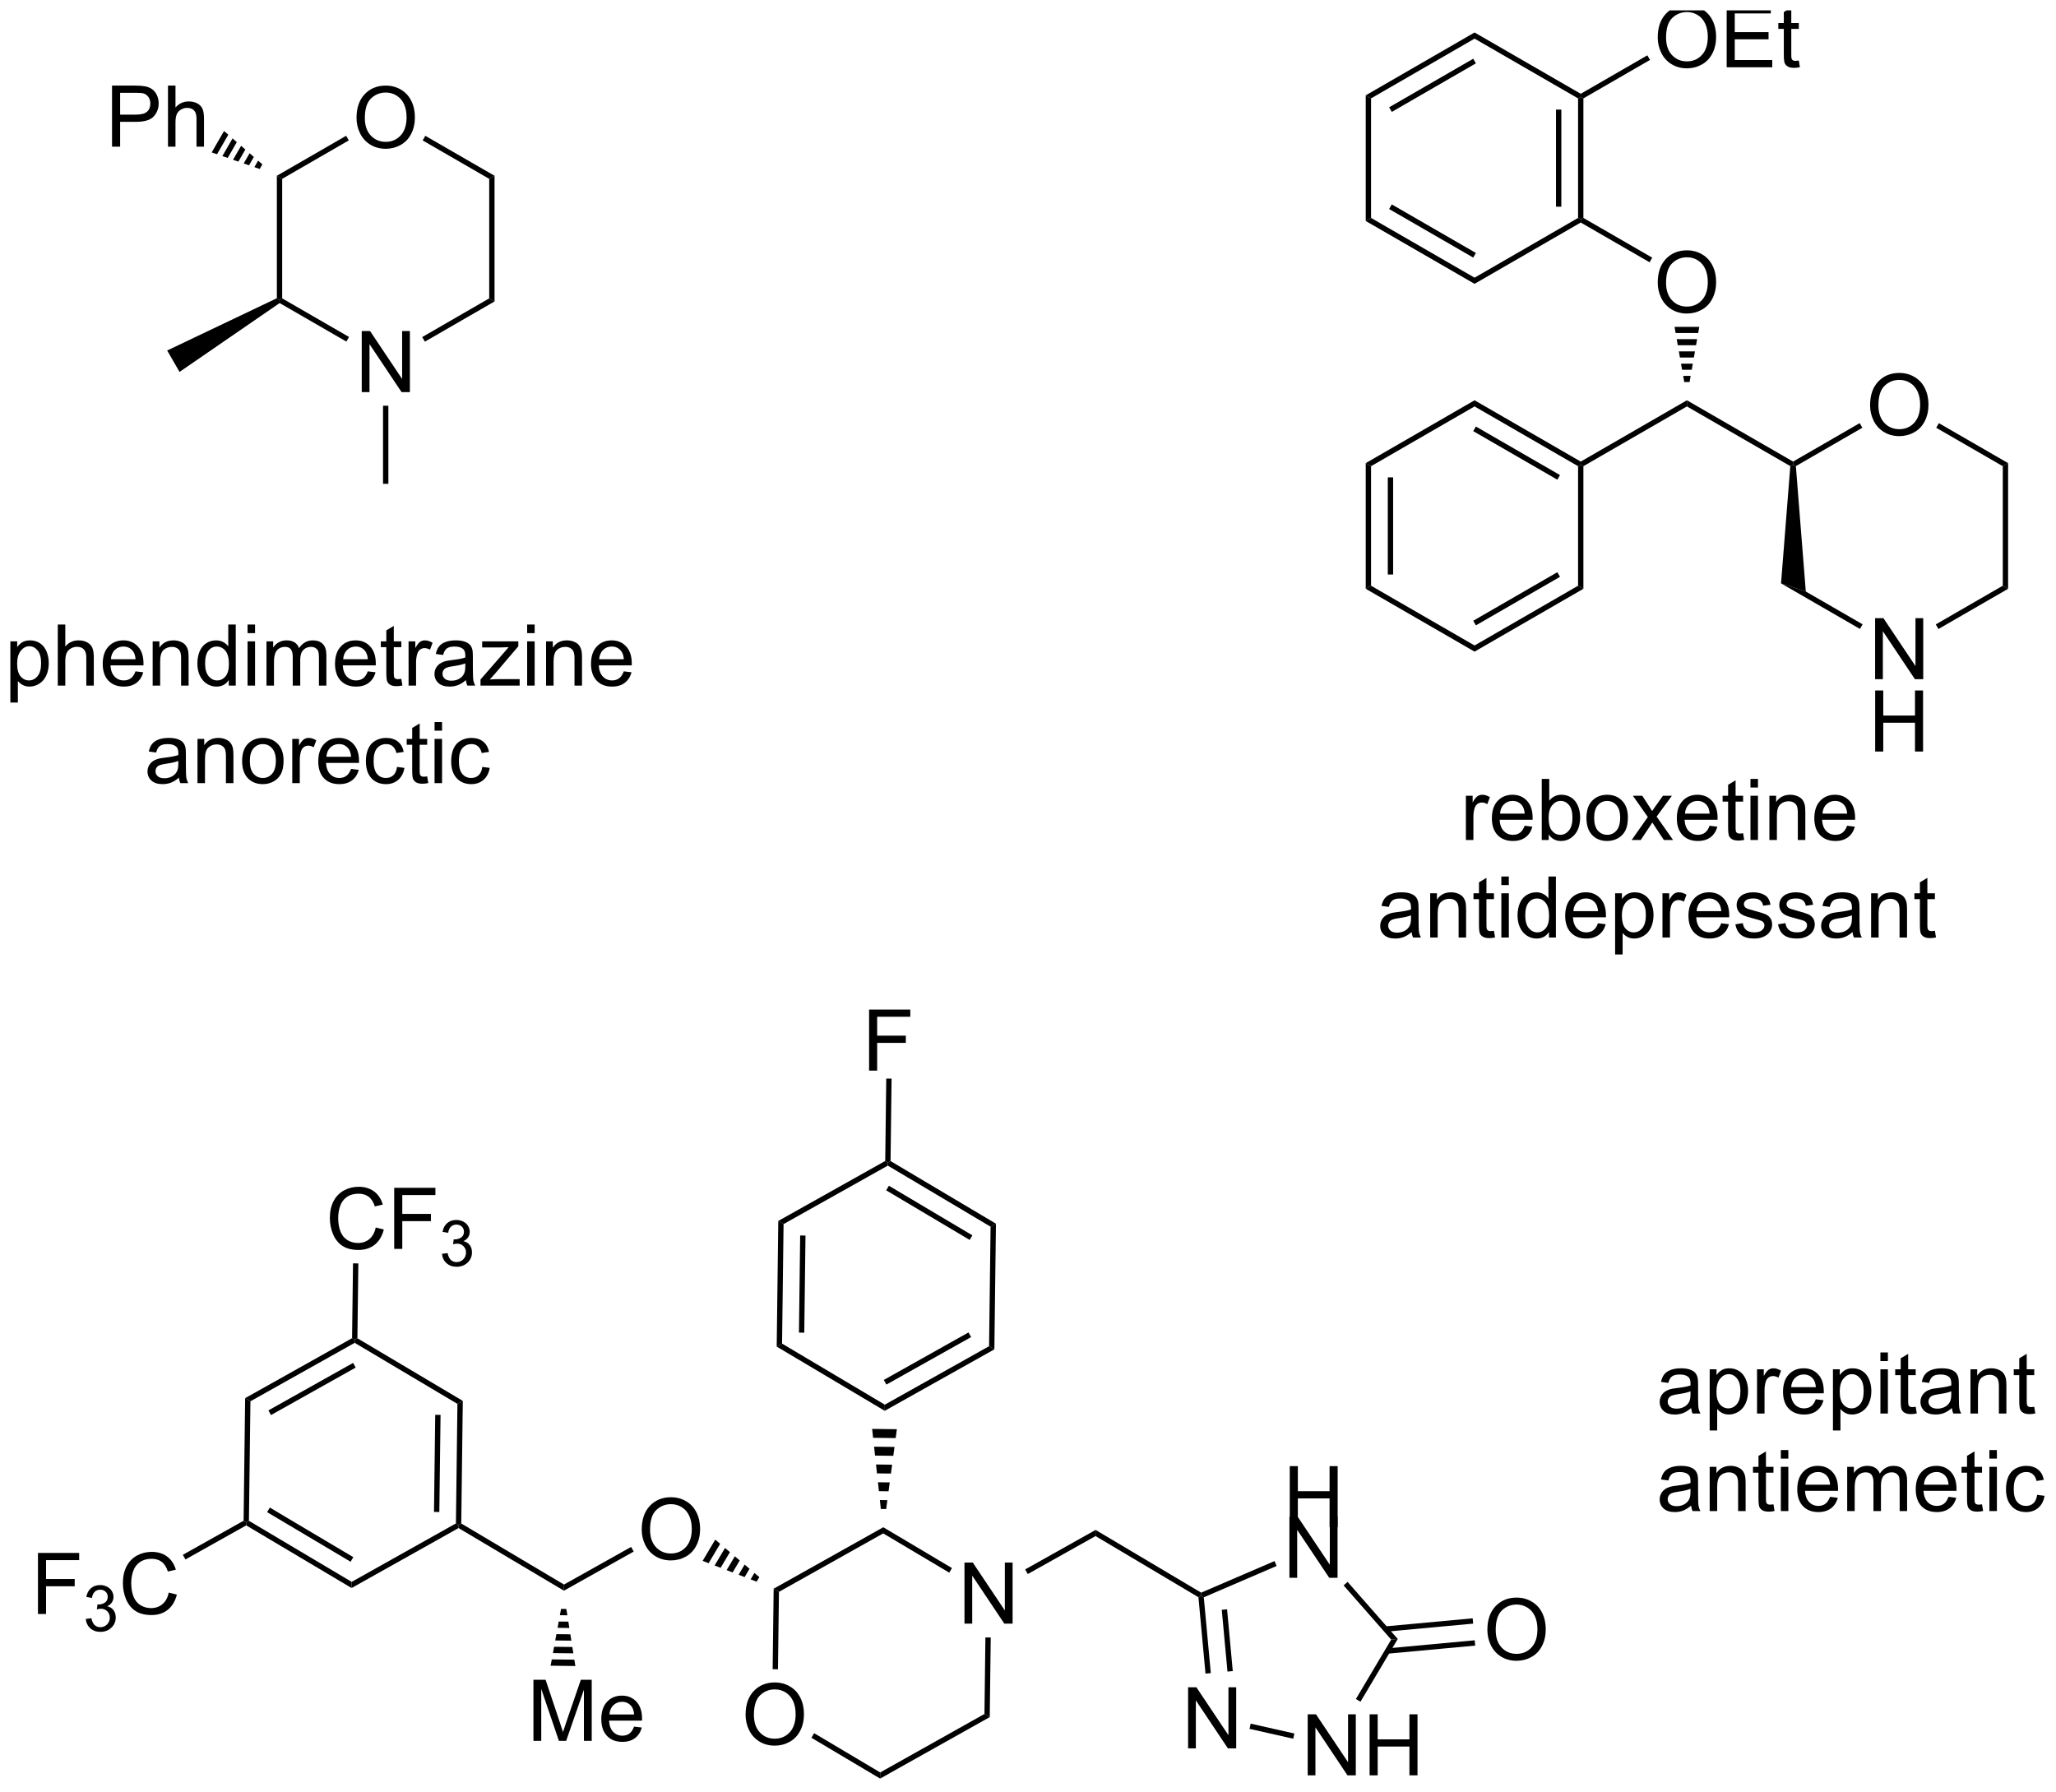 <?xml version="1.0" encoding="UTF-8"?>
<!DOCTYPE svg PUBLIC '-//W3C//DTD SVG 1.0//EN'
          'http://www.w3.org/TR/2001/REC-SVG-20010904/DTD/svg10.dtd'>
<svg stroke-dasharray="none" shape-rendering="auto" xmlns="http://www.w3.org/2000/svg" font-family="'Dialog'" text-rendering="auto" width="529" fill-opacity="1" color-interpolation="auto" color-rendering="auto" preserveAspectRatio="xMidYMid meet" font-size="12px" viewBox="0 0 529 461" fill="black" xmlns:xlink="http://www.w3.org/1999/xlink" stroke="black" image-rendering="auto" stroke-miterlimit="10" stroke-linecap="square" stroke-linejoin="miter" font-style="normal" stroke-width="1" height="461" stroke-dashoffset="0" font-weight="normal" stroke-opacity="1"
><!--Generated by the Batik Graphics2D SVG Generator--><defs id="genericDefs"
  /><g
  ><defs id="defs1"
    ><clipPath clipPathUnits="userSpaceOnUse" id="clipPath1"
      ><path d="M1.399 -1 L199.664 -1 L199.664 171.604 L1.399 171.604 L1.399 -1 Z"
      /></clipPath
      ><clipPath clipPathUnits="userSpaceOnUse" id="clipPath2"
      ><path d="M6.81 17.478 L6.81 184.311 L199.562 184.311 L199.562 17.478 Z"
      /></clipPath
    ></defs
    ><g transform="scale(2.667,2.667) translate(-1.399,1) matrix(1.029,0,0,1.029,-5.606,-17.978)"
    ><path d="M40.723 53.263 L40.723 47.536 L41.502 47.536 L44.509 52.031 L44.509 47.536 L45.236 47.536 L45.236 53.263 L44.457 53.263 L41.45 48.763 L41.45 53.263 L40.723 53.263 Z" stroke="none" clip-path="url(#clipPath2)"
    /></g
    ><g transform="matrix(2.743,0,0,2.743,-18.679,-45.275)"
    ><path d="M40.252 27.574 Q40.252 26.147 41.017 25.342 Q41.783 24.535 42.994 24.535 Q43.785 24.535 44.421 24.915 Q45.059 25.293 45.392 25.97 Q45.728 26.647 45.728 27.506 Q45.728 28.378 45.377 29.066 Q45.025 29.753 44.379 30.108 Q43.736 30.462 42.989 30.462 Q42.181 30.462 41.543 30.071 Q40.908 29.678 40.58 29.003 Q40.252 28.326 40.252 27.574 ZM41.033 27.584 Q41.033 28.621 41.588 29.217 Q42.145 29.811 42.986 29.811 Q43.84 29.811 44.392 29.209 Q44.947 28.608 44.947 27.503 Q44.947 26.803 44.71 26.282 Q44.473 25.761 44.017 25.475 Q43.564 25.186 42.996 25.186 Q42.192 25.186 41.611 25.74 Q41.033 26.293 41.033 27.584 Z" stroke="none" clip-path="url(#clipPath2)"
    /></g
    ><g transform="matrix(2.743,0,0,2.743,-18.679,-45.275)"
    ><path d="M32.779 32.993 L33.279 33.282 L33.279 44.493 L33.029 44.638 L32.779 44.481 Z" stroke="none" clip-path="url(#clipPath2)"
    /></g
    ><g transform="matrix(2.743,0,0,2.743,-18.679,-45.275)"
    ><path d="M33.04 44.933 L33.029 44.638 L33.279 44.493 L39.548 48.113 L39.298 48.546 Z" stroke="none" clip-path="url(#clipPath2)"
    /></g
    ><g transform="matrix(2.743,0,0,2.743,-18.679,-45.275)"
    ><path d="M46.663 48.555 L46.413 48.122 L52.698 44.493 L53.198 44.782 Z" stroke="none" clip-path="url(#clipPath2)"
    /></g
    ><g transform="matrix(2.743,0,0,2.743,-18.679,-45.275)"
    ><path d="M53.198 44.782 L52.698 44.493 L52.698 33.282 L53.198 32.993 Z" stroke="none" clip-path="url(#clipPath2)"
    /></g
    ><g transform="matrix(2.743,0,0,2.743,-18.679,-45.275)"
    ><path d="M53.198 32.993 L52.698 33.282 L46.455 29.678 L46.705 29.245 Z" stroke="none" clip-path="url(#clipPath2)"
    /></g
    ><g transform="matrix(2.743,0,0,2.743,-18.679,-45.275)"
    ><path d="M39.276 29.242 L39.526 29.675 L33.279 33.282 L32.779 32.993 Z" stroke="none" clip-path="url(#clipPath2)"
    /></g
    ><g transform="matrix(2.743,0,0,2.743,-18.679,-45.275)"
    ><path d="M17.32 30.263 L17.32 24.536 L19.481 24.536 Q20.052 24.536 20.351 24.591 Q20.773 24.661 21.057 24.859 Q21.343 25.055 21.518 25.411 Q21.692 25.765 21.692 26.192 Q21.692 26.922 21.226 27.43 Q20.763 27.935 19.547 27.935 L18.078 27.935 L18.078 30.263 L17.32 30.263 ZM18.078 27.258 L19.56 27.258 Q20.294 27.258 20.601 26.984 Q20.911 26.711 20.911 26.216 Q20.911 25.857 20.729 25.601 Q20.547 25.343 20.25 25.263 Q20.06 25.211 19.544 25.211 L18.078 25.211 L18.078 27.258 ZM22.567 30.263 L22.567 24.536 L23.27 24.536 L23.27 26.591 Q23.763 26.021 24.513 26.021 Q24.974 26.021 25.312 26.203 Q25.653 26.383 25.799 26.703 Q25.945 27.023 25.945 27.633 L25.945 30.263 L25.242 30.263 L25.242 27.633 Q25.242 27.107 25.013 26.867 Q24.786 26.625 24.367 26.625 Q24.054 26.625 23.778 26.789 Q23.505 26.95 23.388 27.229 Q23.27 27.505 23.27 27.992 L23.27 30.263 L22.567 30.263 Z" stroke="none" clip-path="url(#clipPath2)"
    /></g
    ><g transform="matrix(2.743,0,0,2.743,-18.679,-45.275)"
    ><path d="M31.172 32.354 L30.671 32.182 L31.023 31.574 L31.422 31.921 ZM30.171 32.01 L29.67 31.837 L30.223 30.879 L30.623 31.226 ZM29.169 31.665 L28.668 31.492 L29.424 30.184 L29.823 30.531 ZM28.167 31.32 L27.667 31.148 L28.624 29.489 L29.024 29.836 ZM27.166 30.975 L26.665 30.803 L27.825 28.794 L28.225 29.141 Z" stroke="none" clip-path="url(#clipPath2)"
    /></g
    ><g transform="matrix(2.743,0,0,2.743,-18.679,-45.275)"
    ><path d="M32.779 44.481 L33.029 44.638 L33.04 44.933 L23.65 51.392 L22.49 49.383 Z" stroke="none" clip-path="url(#clipPath2)"
    /></g
    ><g transform="matrix(2.743,0,0,2.743,-18.679,-45.275)"
    ><path d="M42.739 54.563 L43.239 54.563 L43.239 61.888 L42.739 61.888 Z" stroke="none" clip-path="url(#clipPath2)"
    /></g
    ><g transform="matrix(2.743,0,0,2.743,-18.679,-45.275)"
    ><path d="M7.782 82.406 L7.782 76.666 L8.423 76.666 L8.423 77.206 Q8.649 76.888 8.933 76.732 Q9.22 76.573 9.626 76.573 Q10.157 76.573 10.563 76.846 Q10.97 77.12 11.175 77.617 Q11.384 78.114 11.384 78.708 Q11.384 79.346 11.155 79.857 Q10.925 80.364 10.491 80.638 Q10.056 80.909 9.574 80.909 Q9.222 80.909 8.944 80.76 Q8.665 80.612 8.485 80.385 L8.485 82.406 L7.782 82.406 ZM8.418 78.763 Q8.418 79.565 8.741 79.948 Q9.066 80.331 9.527 80.331 Q9.996 80.331 10.329 79.935 Q10.665 79.536 10.665 78.706 Q10.665 77.911 10.337 77.518 Q10.011 77.122 9.558 77.122 Q9.11 77.122 8.764 77.544 Q8.418 77.963 8.418 78.763 ZM12.231 80.815 L12.231 75.088 L12.934 75.088 L12.934 77.143 Q13.427 76.573 14.177 76.573 Q14.638 76.573 14.976 76.755 Q15.317 76.935 15.463 77.255 Q15.609 77.575 15.609 78.185 L15.609 80.815 L14.906 80.815 L14.906 78.185 Q14.906 77.659 14.677 77.419 Q14.45 77.177 14.031 77.177 Q13.718 77.177 13.442 77.341 Q13.169 77.502 13.052 77.781 Q12.934 78.057 12.934 78.544 L12.934 80.815 L12.231 80.815 ZM19.519 79.479 L20.246 79.567 Q20.074 80.206 19.608 80.557 Q19.144 80.909 18.423 80.909 Q17.511 80.909 16.977 80.349 Q16.446 79.786 16.446 78.776 Q16.446 77.729 16.985 77.151 Q17.524 76.573 18.384 76.573 Q19.214 76.573 19.741 77.14 Q20.269 77.706 20.269 78.732 Q20.269 78.794 20.267 78.919 L17.173 78.919 Q17.212 79.604 17.558 79.969 Q17.907 80.331 18.425 80.331 Q18.813 80.331 19.087 80.127 Q19.36 79.924 19.519 79.479 ZM17.212 78.341 L19.527 78.341 Q19.48 77.817 19.261 77.557 Q18.925 77.151 18.392 77.151 Q17.907 77.151 17.576 77.476 Q17.246 77.799 17.212 78.341 ZM21.13 80.815 L21.13 76.666 L21.763 76.666 L21.763 77.255 Q22.218 76.573 23.083 76.573 Q23.458 76.573 23.77 76.708 Q24.085 76.841 24.242 77.06 Q24.398 77.278 24.46 77.581 Q24.5 77.776 24.5 78.263 L24.5 80.815 L23.797 80.815 L23.797 78.291 Q23.797 77.862 23.713 77.648 Q23.632 77.435 23.424 77.31 Q23.216 77.182 22.934 77.182 Q22.484 77.182 22.158 77.469 Q21.833 77.752 21.833 78.549 L21.833 80.815 L21.13 80.815 ZM28.269 80.815 L28.269 80.291 Q27.876 80.909 27.11 80.909 Q26.613 80.909 26.196 80.635 Q25.782 80.362 25.553 79.872 Q25.324 79.38 25.324 78.745 Q25.324 78.122 25.529 77.617 Q25.738 77.112 26.152 76.844 Q26.566 76.573 27.079 76.573 Q27.454 76.573 27.746 76.732 Q28.04 76.888 28.222 77.143 L28.222 75.088 L28.923 75.088 L28.923 80.815 L28.269 80.815 ZM26.048 78.745 Q26.048 79.541 26.384 79.937 Q26.72 80.331 27.175 80.331 Q27.636 80.331 27.959 79.953 Q28.282 79.575 28.282 78.802 Q28.282 77.95 27.954 77.552 Q27.626 77.153 27.144 77.153 Q26.675 77.153 26.36 77.536 Q26.048 77.919 26.048 78.745 ZM30.031 75.896 L30.031 75.088 L30.734 75.088 L30.734 75.896 L30.031 75.896 ZM30.031 80.815 L30.031 76.666 L30.734 76.666 L30.734 80.815 L30.031 80.815 ZM31.806 80.815 L31.806 76.666 L32.433 76.666 L32.433 77.247 Q32.629 76.942 32.951 76.758 Q33.277 76.573 33.691 76.573 Q34.152 76.573 34.446 76.765 Q34.743 76.956 34.863 77.299 Q35.355 76.573 36.144 76.573 Q36.761 76.573 37.092 76.914 Q37.425 77.255 37.425 77.966 L37.425 80.815 L36.727 80.815 L36.727 78.2 Q36.727 77.778 36.657 77.594 Q36.589 77.409 36.41 77.297 Q36.23 77.182 35.988 77.182 Q35.55 77.182 35.261 77.474 Q34.972 77.763 34.972 78.403 L34.972 80.815 L34.269 80.815 L34.269 78.12 Q34.269 77.651 34.097 77.416 Q33.925 77.182 33.535 77.182 Q33.238 77.182 32.985 77.338 Q32.735 77.495 32.621 77.797 Q32.509 78.096 32.509 78.661 L32.509 80.815 L31.806 80.815 ZM41.308 79.479 L42.035 79.567 Q41.863 80.206 41.397 80.557 Q40.933 80.909 40.212 80.909 Q39.3 80.909 38.767 80.349 Q38.235 79.786 38.235 78.776 Q38.235 77.729 38.774 77.151 Q39.313 76.573 40.173 76.573 Q41.004 76.573 41.529 77.14 Q42.058 77.706 42.058 78.732 Q42.058 78.794 42.056 78.919 L38.962 78.919 Q39.001 79.604 39.347 79.969 Q39.696 80.331 40.214 80.331 Q40.602 80.331 40.876 80.127 Q41.149 79.924 41.308 79.479 ZM39.001 78.341 L41.316 78.341 Q41.269 77.817 41.05 77.557 Q40.714 77.151 40.181 77.151 Q39.696 77.151 39.365 77.476 Q39.035 77.799 39.001 78.341 ZM44.453 80.185 L44.554 80.807 Q44.257 80.87 44.023 80.87 Q43.64 80.87 43.429 80.75 Q43.218 80.627 43.132 80.43 Q43.047 80.232 43.047 79.599 L43.047 77.213 L42.531 77.213 L42.531 76.666 L43.047 76.666 L43.047 75.638 L43.747 75.216 L43.747 76.666 L44.453 76.666 L44.453 77.213 L43.747 77.213 L43.747 79.638 Q43.747 79.94 43.783 80.026 Q43.82 80.112 43.903 80.164 Q43.989 80.213 44.145 80.213 Q44.263 80.213 44.453 80.185 ZM45.134 80.815 L45.134 76.666 L45.767 76.666 L45.767 77.294 Q46.009 76.854 46.212 76.713 Q46.418 76.573 46.665 76.573 Q47.019 76.573 47.386 76.799 L47.144 77.45 Q46.886 77.299 46.629 77.299 Q46.399 77.299 46.214 77.437 Q46.032 77.575 45.954 77.823 Q45.837 78.198 45.837 78.643 L45.837 80.815 L45.134 80.815 ZM50.511 80.302 Q50.121 80.635 49.759 80.773 Q49.399 80.909 48.985 80.909 Q48.3 80.909 47.933 80.575 Q47.566 80.239 47.566 79.721 Q47.566 79.416 47.704 79.164 Q47.845 78.911 48.069 78.76 Q48.293 78.607 48.574 78.528 Q48.782 78.474 49.199 78.424 Q50.05 78.323 50.454 78.182 Q50.457 78.036 50.457 77.997 Q50.457 77.567 50.259 77.393 Q49.988 77.153 49.457 77.153 Q48.962 77.153 48.725 77.328 Q48.488 77.502 48.376 77.942 L47.688 77.849 Q47.782 77.409 47.996 77.138 Q48.212 76.864 48.618 76.719 Q49.024 76.573 49.558 76.573 Q50.089 76.573 50.42 76.698 Q50.754 76.823 50.91 77.013 Q51.066 77.2 51.129 77.489 Q51.165 77.669 51.165 78.138 L51.165 79.075 Q51.165 80.057 51.209 80.317 Q51.254 80.575 51.386 80.815 L50.652 80.815 Q50.543 80.596 50.511 80.302 ZM50.454 78.732 Q50.071 78.888 49.306 78.997 Q48.871 79.06 48.691 79.138 Q48.511 79.216 48.412 79.367 Q48.316 79.518 48.316 79.7 Q48.316 79.982 48.529 80.169 Q48.743 80.357 49.152 80.357 Q49.558 80.357 49.873 80.18 Q50.191 80.002 50.339 79.692 Q50.454 79.456 50.454 78.989 L50.454 78.732 ZM51.882 80.815 L51.882 80.245 L54.523 77.213 Q54.075 77.237 53.731 77.237 L52.039 77.237 L52.039 76.666 L55.429 76.666 L55.429 77.13 L53.184 79.763 L52.75 80.245 Q53.224 80.208 53.638 80.208 L55.554 80.208 L55.554 80.815 L51.882 80.815 ZM56.257 75.896 L56.257 75.088 L56.961 75.088 L56.961 75.896 L56.257 75.896 ZM56.257 80.815 L56.257 76.666 L56.961 76.666 L56.961 80.815 L56.257 80.815 ZM58.032 80.815 L58.032 76.666 L58.665 76.666 L58.665 77.255 Q59.121 76.573 59.985 76.573 Q60.36 76.573 60.673 76.708 Q60.988 76.841 61.144 77.06 Q61.3 77.278 61.363 77.581 Q61.402 77.776 61.402 78.263 L61.402 80.815 L60.699 80.815 L60.699 78.291 Q60.699 77.862 60.615 77.648 Q60.535 77.435 60.326 77.31 Q60.118 77.182 59.837 77.182 Q59.386 77.182 59.061 77.469 Q58.735 77.752 58.735 78.549 L58.735 80.815 L58.032 80.815 ZM65.32 79.479 L66.046 79.567 Q65.875 80.206 65.408 80.557 Q64.945 80.909 64.224 80.909 Q63.312 80.909 62.778 80.349 Q62.247 79.786 62.247 78.776 Q62.247 77.729 62.786 77.151 Q63.325 76.573 64.184 76.573 Q65.015 76.573 65.541 77.14 Q66.07 77.706 66.07 78.732 Q66.07 78.794 66.067 78.919 L62.974 78.919 Q63.013 79.604 63.359 79.969 Q63.708 80.331 64.226 80.331 Q64.614 80.331 64.888 80.127 Q65.161 79.924 65.32 79.479 ZM63.013 78.341 L65.328 78.341 Q65.281 77.817 65.062 77.557 Q64.726 77.151 64.192 77.151 Q63.708 77.151 63.377 77.476 Q63.047 77.799 63.013 78.341 Z" stroke="none" clip-path="url(#clipPath2)"
    /></g
    ><g transform="matrix(2.743,0,0,2.743,-18.679,-45.275)"
    ><path d="M23.591 89.452 Q23.201 89.785 22.839 89.923 Q22.479 90.059 22.065 90.059 Q21.38 90.059 21.013 89.725 Q20.646 89.389 20.646 88.871 Q20.646 88.567 20.784 88.314 Q20.925 88.061 21.149 87.91 Q21.373 87.757 21.654 87.678 Q21.862 87.624 22.279 87.574 Q23.13 87.473 23.534 87.332 Q23.537 87.186 23.537 87.147 Q23.537 86.718 23.339 86.543 Q23.068 86.303 22.537 86.303 Q22.042 86.303 21.805 86.478 Q21.568 86.652 21.456 87.093 L20.768 86.999 Q20.862 86.559 21.076 86.288 Q21.292 86.014 21.698 85.868 Q22.104 85.723 22.638 85.723 Q23.169 85.723 23.5 85.848 Q23.834 85.973 23.99 86.163 Q24.146 86.35 24.209 86.639 Q24.245 86.819 24.245 87.288 L24.245 88.225 Q24.245 89.207 24.289 89.468 Q24.334 89.725 24.466 89.965 L23.732 89.965 Q23.623 89.746 23.591 89.452 ZM23.534 87.882 Q23.151 88.038 22.386 88.147 Q21.951 88.21 21.771 88.288 Q21.591 88.366 21.492 88.517 Q21.396 88.668 21.396 88.85 Q21.396 89.132 21.61 89.319 Q21.823 89.507 22.232 89.507 Q22.638 89.507 22.953 89.329 Q23.271 89.152 23.419 88.843 Q23.534 88.606 23.534 88.139 L23.534 87.882 ZM25.335 89.965 L25.335 85.817 L25.968 85.817 L25.968 86.405 Q26.423 85.723 27.288 85.723 Q27.663 85.723 27.976 85.858 Q28.291 85.991 28.447 86.21 Q28.603 86.428 28.666 86.731 Q28.705 86.926 28.705 87.413 L28.705 89.965 L28.002 89.965 L28.002 87.442 Q28.002 87.012 27.918 86.798 Q27.837 86.585 27.629 86.46 Q27.421 86.332 27.14 86.332 Q26.689 86.332 26.363 86.618 Q26.038 86.902 26.038 87.699 L26.038 89.965 L25.335 89.965 ZM29.521 87.889 Q29.521 86.738 30.162 86.184 Q30.698 85.723 31.466 85.723 Q32.323 85.723 32.865 86.283 Q33.409 86.843 33.409 87.832 Q33.409 88.632 33.167 89.093 Q32.927 89.551 32.469 89.806 Q32.011 90.059 31.466 90.059 Q30.597 90.059 30.058 89.501 Q29.521 88.942 29.521 87.889 ZM30.245 87.889 Q30.245 88.686 30.591 89.085 Q30.94 89.481 31.466 89.481 Q31.99 89.481 32.336 89.082 Q32.685 88.684 32.685 87.866 Q32.685 87.098 32.336 86.702 Q31.987 86.303 31.466 86.303 Q30.94 86.303 30.591 86.699 Q30.245 87.093 30.245 87.889 ZM34.225 89.965 L34.225 85.817 L34.858 85.817 L34.858 86.444 Q35.1 86.004 35.304 85.863 Q35.509 85.723 35.757 85.723 Q36.111 85.723 36.478 85.949 L36.236 86.6 Q35.978 86.449 35.72 86.449 Q35.491 86.449 35.306 86.587 Q35.124 86.725 35.046 86.973 Q34.929 87.348 34.929 87.793 L34.929 89.965 L34.225 89.965 ZM39.736 88.629 L40.462 88.718 Q40.291 89.356 39.825 89.707 Q39.361 90.059 38.64 90.059 Q37.728 90.059 37.194 89.499 Q36.663 88.936 36.663 87.926 Q36.663 86.879 37.202 86.301 Q37.741 85.723 38.6 85.723 Q39.431 85.723 39.957 86.29 Q40.486 86.856 40.486 87.882 Q40.486 87.944 40.483 88.069 L37.39 88.069 Q37.429 88.754 37.775 89.118 Q38.124 89.481 38.642 89.481 Q39.03 89.481 39.304 89.277 Q39.577 89.074 39.736 88.629 ZM37.429 87.491 L39.744 87.491 Q39.697 86.968 39.478 86.707 Q39.142 86.301 38.608 86.301 Q38.124 86.301 37.793 86.626 Q37.462 86.949 37.429 87.491 ZM44.052 88.444 L44.745 88.535 Q44.63 89.249 44.164 89.655 Q43.698 90.059 43.019 90.059 Q42.167 90.059 41.649 89.501 Q41.13 88.944 41.13 87.905 Q41.13 87.233 41.352 86.731 Q41.576 86.225 42.032 85.975 Q42.487 85.723 43.021 85.723 Q43.698 85.723 44.128 86.064 Q44.557 86.405 44.677 87.035 L43.995 87.139 Q43.896 86.723 43.649 86.512 Q43.401 86.301 43.05 86.301 Q42.519 86.301 42.185 86.681 Q41.854 87.061 41.854 87.887 Q41.854 88.723 42.175 89.103 Q42.495 89.481 43.011 89.481 Q43.425 89.481 43.701 89.228 Q43.979 88.973 44.052 88.444 ZM46.88 89.335 L46.982 89.957 Q46.685 90.02 46.451 90.02 Q46.068 90.02 45.857 89.9 Q45.646 89.777 45.56 89.579 Q45.474 89.382 45.474 88.749 L45.474 86.363 L44.959 86.363 L44.959 85.817 L45.474 85.817 L45.474 84.788 L46.175 84.366 L46.175 85.817 L46.88 85.817 L46.88 86.363 L46.175 86.363 L46.175 88.788 Q46.175 89.09 46.211 89.176 Q46.248 89.262 46.331 89.314 Q46.417 89.363 46.573 89.363 Q46.69 89.363 46.88 89.335 ZM47.572 85.046 L47.572 84.238 L48.275 84.238 L48.275 85.046 L47.572 85.046 ZM47.572 89.965 L47.572 85.817 L48.275 85.817 L48.275 89.965 L47.572 89.965 ZM52.052 88.444 L52.745 88.535 Q52.63 89.249 52.164 89.655 Q51.698 90.059 51.019 90.059 Q50.167 90.059 49.649 89.501 Q49.13 88.944 49.13 87.905 Q49.13 87.233 49.352 86.731 Q49.576 86.225 50.032 85.975 Q50.487 85.723 51.021 85.723 Q51.698 85.723 52.128 86.064 Q52.557 86.405 52.677 87.035 L51.995 87.139 Q51.896 86.723 51.649 86.512 Q51.401 86.301 51.05 86.301 Q50.519 86.301 50.185 86.681 Q49.854 87.061 49.854 87.887 Q49.854 88.723 50.175 89.103 Q50.495 89.481 51.011 89.481 Q51.425 89.481 51.701 89.228 Q51.979 88.973 52.052 88.444 Z" stroke="none" clip-path="url(#clipPath2)"
    /></g
    ><g transform="matrix(2.743,0,0,2.743,-18.679,-45.275)"
    ><path d="M97.279 168.802 L97.279 163.075 L98.057 163.075 L101.065 167.57 L101.065 163.075 L101.792 163.075 L101.792 168.802 L101.013 168.802 L98.005 164.302 L98.005 168.802 L97.279 168.802 Z" stroke="none" clip-path="url(#clipPath2)"
    /></g
    ><g transform="matrix(2.743,0,0,2.743,-18.679,-45.275)"
    ><path d="M76.746 177.361 Q76.746 175.934 77.511 175.13 Q78.277 174.322 79.488 174.322 Q80.28 174.322 80.915 174.702 Q81.553 175.08 81.886 175.757 Q82.222 176.434 82.222 177.293 Q82.222 178.166 81.871 178.853 Q81.519 179.541 80.873 179.895 Q80.23 180.249 79.483 180.249 Q78.675 180.249 78.037 179.859 Q77.402 179.465 77.074 178.791 Q76.746 178.114 76.746 177.361 ZM77.527 177.372 Q77.527 178.408 78.082 179.005 Q78.639 179.598 79.48 179.598 Q80.334 179.598 80.886 178.997 Q81.441 178.395 81.441 177.291 Q81.441 176.59 81.204 176.07 Q80.967 175.549 80.511 175.262 Q80.058 174.973 79.491 174.973 Q78.686 174.973 78.105 175.528 Q77.527 176.08 77.527 177.372 Z" stroke="none" clip-path="url(#clipPath2)"
    /></g
    ><g transform="matrix(2.743,0,0,2.743,-18.679,-45.275)"
    ><path d="M89.365 183.339 L89.373 182.762 L99.152 177.278 L99.648 177.573 Z" stroke="none" clip-path="url(#clipPath2)"
    /></g
    ><g transform="matrix(2.743,0,0,2.743,-18.679,-45.275)"
    ><path d="M99.648 177.573 L99.152 177.278 L99.242 170.099 L99.742 170.105 Z" stroke="none" clip-path="url(#clipPath2)"
    /></g
    ><g transform="matrix(2.743,0,0,2.743,-18.679,-45.275)"
    ><path d="M96.106 163.593 L95.851 164.023 L89.655 160.341 L89.662 159.763 Z" stroke="none" clip-path="url(#clipPath2)"
    /></g
    ><g transform="matrix(2.743,0,0,2.743,-18.679,-45.275)"
    ><path d="M89.662 159.763 L89.655 160.341 L79.876 165.824 L79.379 165.529 Z" stroke="none" clip-path="url(#clipPath2)"
    /></g
    ><g transform="matrix(2.743,0,0,2.743,-18.679,-45.275)"
    ><path d="M79.379 165.529 L79.876 165.824 L79.784 173.086 L79.284 173.079 Z" stroke="none" clip-path="url(#clipPath2)"
    /></g
    ><g transform="matrix(2.743,0,0,2.743,-18.679,-45.275)"
    ><path d="M82.922 179.51 L83.178 179.08 L89.373 182.762 L89.365 183.339 Z" stroke="none" clip-path="url(#clipPath2)"
    /></g
    ><g transform="matrix(2.743,0,0,2.743,-18.679,-45.275)"
    ><path d="M67.004 159.987 Q67.004 158.56 67.77 157.756 Q68.535 156.948 69.746 156.948 Q70.538 156.948 71.174 157.328 Q71.811 157.706 72.145 158.383 Q72.481 159.06 72.481 159.92 Q72.481 160.792 72.129 161.48 Q71.778 162.167 71.132 162.521 Q70.489 162.875 69.741 162.875 Q68.934 162.875 68.296 162.485 Q67.66 162.091 67.332 161.417 Q67.004 160.74 67.004 159.987 ZM67.785 159.998 Q67.785 161.034 68.34 161.631 Q68.897 162.224 69.739 162.224 Q70.593 162.224 71.145 161.623 Q71.7 161.021 71.7 159.917 Q71.7 159.216 71.463 158.696 Q71.226 158.175 70.77 157.888 Q70.317 157.599 69.749 157.599 Q68.944 157.599 68.364 158.154 Q67.785 158.706 67.785 159.998 Z" stroke="none" clip-path="url(#clipPath2)"
    /></g
    ><g transform="matrix(2.743,0,0,2.743,-18.679,-45.275)"
    ><path d="M77.78 164.869 L77.218 164.653 L77.576 164.049 L78.036 164.44 ZM76.655 164.436 L76.092 164.219 L76.657 163.268 L77.117 163.658 ZM75.529 164.002 L74.967 163.786 L75.739 162.487 L76.198 162.877 ZM74.404 163.569 L73.841 163.352 L74.82 161.705 L75.279 162.096 ZM73.279 163.135 L72.716 162.918 L73.901 160.924 L74.361 161.315 Z" stroke="none" clip-path="url(#clipPath2)"
    /></g
    ><g transform="matrix(2.743,0,0,2.743,-18.679,-45.275)"
    ><path d="M89.433 158.049 L89.343 157.214 L90.045 157.223 L89.933 158.055 ZM89.252 156.38 L89.162 155.545 L90.268 155.559 L90.156 156.391 ZM89.071 154.711 L88.98 153.876 L90.491 153.895 L90.38 154.727 ZM88.89 153.042 L88.799 152.207 L90.714 152.231 L90.603 153.063 ZM88.708 151.373 L88.618 150.538 L90.938 150.567 L90.826 151.399 Z" stroke="none" clip-path="url(#clipPath2)"
    /></g
    ><g transform="matrix(2.743,0,0,2.743,-18.679,-45.275)"
    ><path d="M89.799 148.841 L89.806 148.264 L99.585 142.781 L100.082 143.076 ZM89.955 146.381 L97.901 141.926 L97.657 141.489 L89.711 145.945 Z" stroke="none" clip-path="url(#clipPath2)"
    /></g
    ><g transform="matrix(2.743,0,0,2.743,-18.679,-45.275)"
    ><path d="M100.082 143.076 L99.585 142.781 L99.727 131.571 L100.23 131.288 Z" stroke="none" clip-path="url(#clipPath2)"
    /></g
    ><g transform="matrix(2.743,0,0,2.743,-18.679,-45.275)"
    ><path d="M100.23 131.288 L99.727 131.571 L90.088 125.843 L90.092 125.555 L90.344 125.413 ZM98.021 132.383 L90.19 127.73 L89.934 128.16 L97.766 132.813 Z" stroke="none" clip-path="url(#clipPath2)"
    /></g
    ><g transform="matrix(2.743,0,0,2.743,-18.679,-45.275)"
    ><path d="M89.844 125.407 L90.092 125.555 L90.088 125.843 L80.309 131.326 L79.813 131.031 Z" stroke="none" clip-path="url(#clipPath2)"
    /></g
    ><g transform="matrix(2.743,0,0,2.743,-18.679,-45.275)"
    ><path d="M79.813 131.031 L80.309 131.326 L80.168 142.537 L79.665 142.819 ZM81.866 132.397 L81.752 141.506 L82.251 141.512 L82.366 132.403 Z" stroke="none" clip-path="url(#clipPath2)"
    /></g
    ><g transform="matrix(2.743,0,0,2.743,-18.679,-45.275)"
    ><path d="M79.665 142.819 L80.168 142.537 L89.806 148.264 L89.799 148.841 Z" stroke="none" clip-path="url(#clipPath2)"
    /></g
    ><g transform="matrix(2.743,0,0,2.743,-18.679,-45.275)"
    ><path d="M66.008 161.608 L66.252 162.044 L59.707 165.714 L59.714 165.137 Z" stroke="none" clip-path="url(#clipPath2)"
    /></g
    ><g transform="matrix(2.743,0,0,2.743,-18.679,-45.275)"
    ><path d="M56.847 179.8 L56.847 174.073 L57.988 174.073 L59.344 178.128 Q59.532 178.693 59.618 178.974 Q59.714 178.662 59.923 178.058 L61.292 174.073 L62.313 174.073 L62.313 179.8 L61.581 179.8 L61.581 175.006 L59.917 179.8 L59.235 179.8 L57.579 174.925 L57.579 179.8 L56.847 179.8 ZM66.284 178.464 L67.011 178.552 Q66.839 179.19 66.373 179.542 Q65.909 179.894 65.188 179.894 Q64.277 179.894 63.743 179.334 Q63.212 178.771 63.212 177.761 Q63.212 176.714 63.751 176.136 Q64.29 175.558 65.149 175.558 Q65.98 175.558 66.506 176.125 Q67.034 176.69 67.034 177.716 Q67.034 177.779 67.032 177.904 L63.938 177.904 Q63.977 178.589 64.324 178.953 Q64.673 179.315 65.191 179.315 Q65.579 179.315 65.852 179.112 Q66.126 178.909 66.284 178.464 ZM63.977 177.326 L66.292 177.326 Q66.246 176.802 66.027 176.542 Q65.691 176.136 65.157 176.136 Q64.673 176.136 64.342 176.461 Q64.011 176.784 63.977 177.326 Z" stroke="none" clip-path="url(#clipPath2)"
    /></g
    ><g transform="matrix(2.743,0,0,2.743,-18.679,-45.275)"
    ><path d="M59.935 167.429 L60.029 168.023 L59.327 168.014 L59.435 167.422 ZM60.123 168.618 L60.216 169.213 L59.11 169.199 L59.218 168.607 ZM60.31 169.807 L60.403 170.402 L58.892 170.383 L59.001 169.791 ZM60.497 170.996 L60.591 171.591 L58.675 171.567 L58.784 170.975 ZM60.684 172.185 L60.778 172.78 L58.458 172.751 L58.567 172.159 Z" stroke="none" clip-path="url(#clipPath2)"
    /></g
    ><g transform="matrix(2.743,0,0,2.743,-18.679,-45.275)"
    ><path d="M59.714 165.137 L59.707 165.714 L49.821 159.84 L49.824 159.551 L50.076 159.41 Z" stroke="none" clip-path="url(#clipPath2)"
    /></g
    ><g transform="matrix(2.743,0,0,2.743,-18.679,-45.275)"
    ><path d="M50.076 159.41 L49.824 159.551 L49.576 159.404 L49.717 148.193 L50.221 147.911 ZM48.019 158.333 L48.134 149.224 L47.634 149.218 L47.519 158.327 Z" stroke="none" clip-path="url(#clipPath2)"
    /></g
    ><g transform="matrix(2.743,0,0,2.743,-18.679,-45.275)"
    ><path d="M50.221 147.911 L49.717 148.193 L40.079 142.466 L40.083 142.177 L40.334 142.036 Z" stroke="none" clip-path="url(#clipPath2)"
    /></g
    ><g transform="matrix(2.743,0,0,2.743,-18.679,-45.275)"
    ><path d="M39.834 142.03 L40.083 142.177 L40.079 142.466 L30.3 147.949 L29.804 147.654 ZM39.93 144.349 L31.984 148.804 L32.229 149.24 L40.175 144.785 Z" stroke="none" clip-path="url(#clipPath2)"
    /></g
    ><g transform="matrix(2.743,0,0,2.743,-18.679,-45.275)"
    ><path d="M29.804 147.654 L30.3 147.949 L30.159 159.159 L29.907 159.3 L29.659 159.153 Z" stroke="none" clip-path="url(#clipPath2)"
    /></g
    ><g transform="matrix(2.743,0,0,2.743,-18.679,-45.275)"
    ><path d="M29.904 159.589 L29.907 159.3 L30.159 159.159 L39.797 164.887 L39.79 165.464 ZM31.864 158.346 L39.696 163 L39.951 162.57 L32.12 157.917 Z" stroke="none" clip-path="url(#clipPath2)"
    /></g
    ><g transform="matrix(2.743,0,0,2.743,-18.679,-45.275)"
    ><path d="M39.79 165.464 L39.797 164.887 L49.576 159.404 L49.824 159.551 L49.821 159.84 Z" stroke="none" clip-path="url(#clipPath2)"
    /></g
    ><g transform="matrix(2.743,0,0,2.743,-18.679,-45.275)"
    ><path d="M10.371 167.9 L10.371 162.173 L14.236 162.173 L14.236 162.848 L11.129 162.848 L11.129 164.621 L13.817 164.621 L13.817 165.298 L11.129 165.298 L11.129 167.9 L10.371 167.9 Z" stroke="none" clip-path="url(#clipPath2)"
    /></g
    ><g transform="matrix(2.743,0,0,2.743,-18.679,-45.275)"
    ><path d="M14.854 168.365 L15.381 168.295 Q15.473 168.744 15.69 168.941 Q15.909 169.138 16.223 169.138 Q16.594 169.138 16.85 168.881 Q17.108 168.623 17.108 168.242 Q17.108 167.879 16.87 167.644 Q16.633 167.408 16.266 167.408 Q16.118 167.408 15.895 167.466 L15.954 167.004 Q16.006 167.01 16.038 167.01 Q16.375 167.01 16.645 166.834 Q16.915 166.658 16.915 166.291 Q16.915 166.002 16.717 165.812 Q16.522 165.621 16.211 165.621 Q15.903 165.621 15.698 165.814 Q15.493 166.007 15.434 166.394 L14.907 166.3 Q15.004 165.769 15.346 165.478 Q15.69 165.187 16.2 165.187 Q16.551 165.187 16.846 165.338 Q17.143 165.488 17.299 165.75 Q17.456 166.01 17.456 166.302 Q17.456 166.582 17.305 166.81 Q17.157 167.039 16.864 167.173 Q17.245 167.261 17.456 167.539 Q17.666 167.814 17.666 168.23 Q17.666 168.793 17.256 169.185 Q16.846 169.576 16.219 169.576 Q15.655 169.576 15.28 169.24 Q14.907 168.902 14.854 168.365 Z" stroke="none" clip-path="url(#clipPath2)"
    /></g
    ><g transform="matrix(2.743,0,0,2.743,-18.679,-45.275)"
    ><path d="M22.642 165.892 L23.4 166.082 Q23.163 167.017 22.543 167.509 Q21.923 167.999 21.03 167.999 Q20.103 167.999 19.522 167.621 Q18.944 167.244 18.639 166.53 Q18.337 165.814 18.337 164.994 Q18.337 164.098 18.678 163.434 Q19.022 162.767 19.652 162.421 Q20.283 162.074 21.041 162.074 Q21.9 162.074 22.486 162.512 Q23.072 162.949 23.303 163.744 L22.556 163.918 Q22.358 163.293 21.978 163.009 Q21.6 162.723 21.025 162.723 Q20.366 162.723 19.921 163.04 Q19.478 163.355 19.298 163.889 Q19.119 164.423 19.119 164.988 Q19.119 165.72 19.332 166.264 Q19.546 166.809 19.994 167.079 Q20.444 167.348 20.968 167.348 Q21.603 167.348 22.043 166.98 Q22.486 166.613 22.642 165.892 Z" stroke="none" clip-path="url(#clipPath2)"
    /></g
    ><g transform="matrix(2.743,0,0,2.743,-18.679,-45.275)"
    ><path d="M29.659 159.153 L29.907 159.3 L29.904 159.589 L24.205 162.784 L23.96 162.348 Z" stroke="none" clip-path="url(#clipPath2)"
    /></g
    ><g transform="matrix(2.743,0,0,2.743,-18.679,-45.275)"
    ><path d="M42.055 131.645 L42.813 131.835 Q42.576 132.77 41.956 133.262 Q41.337 133.752 40.443 133.752 Q39.516 133.752 38.936 133.374 Q38.358 132.997 38.053 132.283 Q37.751 131.567 37.751 130.747 Q37.751 129.851 38.092 129.187 Q38.436 128.52 39.066 128.174 Q39.696 127.828 40.454 127.828 Q41.313 127.828 41.899 128.265 Q42.485 128.702 42.717 129.497 L41.969 129.671 Q41.772 129.046 41.391 128.762 Q41.014 128.476 40.438 128.476 Q39.779 128.476 39.334 128.794 Q38.891 129.109 38.712 129.643 Q38.532 130.176 38.532 130.742 Q38.532 131.473 38.745 132.018 Q38.959 132.562 39.407 132.833 Q39.858 133.101 40.381 133.101 Q41.016 133.101 41.456 132.734 Q41.899 132.367 42.055 131.645 ZM43.786 133.653 L43.786 127.926 L47.651 127.926 L47.651 128.601 L44.544 128.601 L44.544 130.374 L47.231 130.374 L47.231 131.051 L44.544 131.051 L44.544 133.653 L43.786 133.653 Z" stroke="none" clip-path="url(#clipPath2)"
    /></g
    ><g transform="matrix(2.743,0,0,2.743,-18.679,-45.275)"
    ><path d="M48.268 134.118 L48.796 134.048 Q48.887 134.497 49.104 134.694 Q49.323 134.892 49.637 134.892 Q50.008 134.892 50.264 134.634 Q50.522 134.376 50.522 133.995 Q50.522 133.632 50.284 133.398 Q50.048 133.161 49.68 133.161 Q49.532 133.161 49.309 133.22 L49.368 132.757 Q49.421 132.763 49.452 132.763 Q49.79 132.763 50.059 132.587 Q50.329 132.411 50.329 132.044 Q50.329 131.755 50.132 131.565 Q49.936 131.374 49.626 131.374 Q49.317 131.374 49.112 131.567 Q48.907 131.761 48.848 132.148 L48.321 132.054 Q48.419 131.523 48.76 131.232 Q49.104 130.94 49.614 130.94 Q49.965 130.94 50.26 131.091 Q50.557 131.241 50.714 131.503 Q50.87 131.763 50.87 132.056 Q50.87 132.335 50.719 132.564 Q50.571 132.792 50.278 132.927 Q50.659 133.015 50.87 133.292 Q51.081 133.567 51.081 133.983 Q51.081 134.546 50.671 134.939 Q50.26 135.329 49.633 135.329 Q49.069 135.329 48.694 134.993 Q48.321 134.655 48.268 134.118 Z" stroke="none" clip-path="url(#clipPath2)"
    /></g
    ><g transform="matrix(2.743,0,0,2.743,-18.679,-45.275)"
    ><path d="M40.334 142.036 L40.083 142.177 L39.834 142.03 L39.923 135.01 L40.423 135.016 Z" stroke="none" clip-path="url(#clipPath2)"
    /></g
    ><g transform="matrix(2.743,0,0,2.743,-18.679,-45.275)"
    ><path d="M88.331 116.931 L88.331 111.204 L92.195 111.204 L92.195 111.879 L89.088 111.879 L89.088 113.652 L91.776 113.652 L91.776 114.329 L89.088 114.329 L89.088 116.931 L88.331 116.931 Z" stroke="none" clip-path="url(#clipPath2)"
    /></g
    ><g transform="matrix(2.743,0,0,2.743,-18.679,-45.275)"
    ><path d="M90.344 125.413 L90.092 125.555 L89.844 125.407 L89.941 117.676 L90.441 117.683 Z" stroke="none" clip-path="url(#clipPath2)"
    /></g
    ><g transform="matrix(2.743,0,0,2.743,-18.679,-45.275)"
    ><path d="M103.217 164.154 L102.972 163.718 L109.579 160.014 L109.572 160.591 Z" stroke="none" clip-path="url(#clipPath2)"
    /></g
    ><g transform="matrix(2.743,0,0,2.743,-18.679,-45.275)"
    ><path d="M109.572 160.591 L109.579 160.014 L119.48 165.897 L119.461 166.177 L119.224 166.327 Z" stroke="none" clip-path="url(#clipPath2)"
    /></g
    ><g transform="matrix(2.743,0,0,2.743,-18.679,-45.275)"
    ><path d="M118.254 180.504 L118.254 174.777 L119.033 174.777 L122.04 179.272 L122.04 174.777 L122.767 174.777 L122.767 180.504 L121.988 180.504 L118.981 176.004 L118.981 180.504 L118.254 180.504 Z" stroke="none" clip-path="url(#clipPath2)"
    /></g
    ><g transform="matrix(2.743,0,0,2.743,-18.679,-45.275)"
    ><path d="M129.472 183.036 L129.472 177.309 L130.25 177.309 L133.258 181.804 L133.258 177.309 L133.985 177.309 L133.985 183.036 L133.206 183.036 L130.198 178.536 L130.198 183.036 L129.472 183.036 ZM135.28 183.036 L135.28 177.309 L136.038 177.309 L136.038 179.661 L139.015 179.661 L139.015 177.309 L139.773 177.309 L139.773 183.036 L139.015 183.036 L139.015 180.335 L136.038 180.335 L136.038 183.036 L135.28 183.036 Z" stroke="none" clip-path="url(#clipPath2)"
    /></g
    ><g transform="matrix(2.743,0,0,2.743,-18.679,-45.275)"
    ><path d="M127.791 159.757 L127.791 154.031 L128.549 154.031 L128.549 156.382 L131.525 156.382 L131.525 154.031 L132.283 154.031 L132.283 159.757 L131.525 159.757 L131.525 157.057 L128.549 157.057 L128.549 159.757 L127.791 159.757 Z" stroke="none" clip-path="url(#clipPath2)"
    /></g
    ><g transform="matrix(2.743,0,0,2.743,-18.679,-45.275)"
    ><path d="M127.76 164.507 L127.76 158.781 L128.538 158.781 L131.546 163.275 L131.546 158.781 L132.273 158.781 L132.273 164.507 L131.494 164.507 L128.486 160.007 L128.486 164.507 L127.76 164.507 Z" stroke="none" clip-path="url(#clipPath2)"
    /></g
    ><g transform="matrix(2.743,0,0,2.743,-18.679,-45.275)"
    ><path d="M119.224 166.327 L119.461 166.177 L119.727 166.335 L120.384 173.446 L119.886 173.492 ZM121.412 167.507 L121.948 173.302 L122.445 173.256 L121.91 167.461 Z" stroke="none" clip-path="url(#clipPath2)"
    /></g
    ><g transform="matrix(2.743,0,0,2.743,-18.679,-45.275)"
    ><path d="M124.014 178.674 L124.125 178.186 L128.227 179.112 L128.117 179.6 Z" stroke="none" clip-path="url(#clipPath2)"
    /></g
    ><g transform="matrix(2.743,0,0,2.743,-18.679,-45.275)"
    ><path d="M134.424 176.129 L133.994 175.874 L137.304 170.303 L137.92 170.246 Z" stroke="none" clip-path="url(#clipPath2)"
    /></g
    ><g transform="matrix(2.743,0,0,2.743,-18.679,-45.275)"
    ><path d="M137.92 170.246 L137.304 170.303 L132.841 165.219 L133.217 164.889 Z" stroke="none" clip-path="url(#clipPath2)"
    /></g
    ><g transform="matrix(2.743,0,0,2.743,-18.679,-45.275)"
    ><path d="M126.361 162.937 L126.558 163.396 L119.727 166.335 L119.461 166.177 L119.48 165.897 Z" stroke="none" clip-path="url(#clipPath2)"
    /></g
    ><g transform="matrix(2.743,0,0,2.743,-18.679,-45.275)"
    ><path d="M146.326 169.402 Q146.326 167.975 147.092 167.171 Q147.858 166.363 149.069 166.363 Q149.86 166.363 150.496 166.744 Q151.134 167.121 151.467 167.798 Q151.803 168.475 151.803 169.335 Q151.803 170.207 151.451 170.894 Q151.1 171.582 150.454 171.936 Q149.811 172.29 149.063 172.29 Q148.256 172.29 147.618 171.9 Q146.983 171.506 146.654 170.832 Q146.326 170.155 146.326 169.402 ZM147.108 169.413 Q147.108 170.449 147.662 171.046 Q148.22 171.639 149.061 171.639 Q149.915 171.639 150.467 171.038 Q151.022 170.436 151.022 169.332 Q151.022 168.631 150.785 168.111 Q150.548 167.59 150.092 167.303 Q149.639 167.014 149.071 167.014 Q148.266 167.014 147.686 167.569 Q147.108 168.121 147.108 169.413 Z" stroke="none" clip-path="url(#clipPath2)"
    /></g
    ><g transform="matrix(2.743,0,0,2.743,-18.679,-45.275)"
    ><path d="M136.982 171.623 L145.185 170.865 L145.139 170.367 L136.935 171.125 ZM136.791 169.562 L144.994 168.804 L144.948 168.306 L136.745 169.064 Z" stroke="none" clip-path="url(#clipPath2)"
    /></g
    ><g transform="matrix(2.743,0,0,2.743,-18.679,-45.275)"
    ><path d="M165.436 148.583 Q165.046 148.917 164.684 149.054 Q164.324 149.19 163.91 149.19 Q163.225 149.19 162.858 148.857 Q162.491 148.521 162.491 148.002 Q162.491 147.698 162.629 147.445 Q162.77 147.193 162.994 147.042 Q163.218 146.888 163.499 146.81 Q163.707 146.755 164.124 146.706 Q164.975 146.604 165.379 146.463 Q165.382 146.318 165.382 146.279 Q165.382 145.849 165.184 145.674 Q164.913 145.435 164.382 145.435 Q163.887 145.435 163.65 145.609 Q163.413 145.784 163.301 146.224 L162.613 146.13 Q162.707 145.69 162.921 145.419 Q163.137 145.146 163.543 145 Q163.949 144.854 164.483 144.854 Q165.014 144.854 165.345 144.979 Q165.679 145.104 165.835 145.294 Q165.991 145.482 166.054 145.771 Q166.09 145.95 166.09 146.419 L166.09 147.357 Q166.09 148.338 166.134 148.599 Q166.179 148.857 166.311 149.096 L165.577 149.096 Q165.468 148.877 165.436 148.583 ZM165.379 147.013 Q164.996 147.169 164.231 147.279 Q163.796 147.341 163.616 147.419 Q163.436 147.497 163.337 147.648 Q163.241 147.799 163.241 147.982 Q163.241 148.263 163.454 148.45 Q163.668 148.638 164.077 148.638 Q164.483 148.638 164.798 148.461 Q165.116 148.284 165.264 147.974 Q165.379 147.737 165.379 147.271 L165.379 147.013 ZM167.18 150.687 L167.18 144.948 L167.82 144.948 L167.82 145.487 Q168.047 145.169 168.331 145.013 Q168.617 144.854 169.024 144.854 Q169.555 144.854 169.961 145.127 Q170.367 145.401 170.573 145.898 Q170.781 146.396 170.781 146.989 Q170.781 147.627 170.552 148.138 Q170.323 148.646 169.888 148.919 Q169.453 149.19 168.971 149.19 Q168.62 149.19 168.341 149.042 Q168.063 148.893 167.883 148.667 L167.883 150.687 L167.18 150.687 ZM167.815 147.044 Q167.815 147.846 168.138 148.229 Q168.464 148.612 168.925 148.612 Q169.393 148.612 169.727 148.216 Q170.063 147.818 170.063 146.987 Q170.063 146.193 169.734 145.799 Q169.409 145.404 168.956 145.404 Q168.508 145.404 168.161 145.825 Q167.815 146.245 167.815 147.044 ZM171.621 149.096 L171.621 144.948 L172.254 144.948 L172.254 145.575 Q172.496 145.135 172.699 144.995 Q172.905 144.854 173.152 144.854 Q173.507 144.854 173.874 145.081 L173.632 145.732 Q173.374 145.581 173.116 145.581 Q172.887 145.581 172.702 145.719 Q172.52 145.857 172.441 146.104 Q172.324 146.479 172.324 146.924 L172.324 149.096 L171.621 149.096 ZM177.132 147.76 L177.858 147.849 Q177.686 148.487 177.22 148.838 Q176.757 149.19 176.035 149.19 Q175.124 149.19 174.59 148.63 Q174.059 148.068 174.059 147.057 Q174.059 146.01 174.598 145.432 Q175.137 144.854 175.996 144.854 Q176.827 144.854 177.353 145.422 Q177.882 145.987 177.882 147.013 Q177.882 147.075 177.879 147.2 L174.785 147.2 Q174.824 147.885 175.171 148.25 Q175.52 148.612 176.038 148.612 Q176.426 148.612 176.699 148.409 Q176.973 148.206 177.132 147.76 ZM174.824 146.622 L177.139 146.622 Q177.093 146.099 176.874 145.838 Q176.538 145.432 176.004 145.432 Q175.52 145.432 175.189 145.758 Q174.858 146.081 174.824 146.622 ZM178.742 150.687 L178.742 144.948 L179.383 144.948 L179.383 145.487 Q179.609 145.169 179.893 145.013 Q180.18 144.854 180.586 144.854 Q181.117 144.854 181.524 145.127 Q181.93 145.401 182.136 145.898 Q182.344 146.396 182.344 146.989 Q182.344 147.627 182.115 148.138 Q181.886 148.646 181.451 148.919 Q181.016 149.19 180.534 149.19 Q180.182 149.19 179.904 149.042 Q179.625 148.893 179.445 148.667 L179.445 150.687 L178.742 150.687 ZM179.378 147.044 Q179.378 147.846 179.701 148.229 Q180.026 148.612 180.487 148.612 Q180.956 148.612 181.289 148.216 Q181.625 147.818 181.625 146.987 Q181.625 146.193 181.297 145.799 Q180.971 145.404 180.518 145.404 Q180.07 145.404 179.724 145.825 Q179.378 146.245 179.378 147.044 ZM183.194 144.177 L183.194 143.37 L183.897 143.37 L183.897 144.177 L183.194 144.177 ZM183.194 149.096 L183.194 144.948 L183.897 144.948 L183.897 149.096 L183.194 149.096 ZM186.503 148.466 L186.604 149.088 Q186.307 149.151 186.073 149.151 Q185.69 149.151 185.479 149.031 Q185.268 148.909 185.182 148.711 Q185.096 148.513 185.096 147.88 L185.096 145.495 L184.581 145.495 L184.581 144.948 L185.096 144.948 L185.096 143.919 L185.797 143.497 L185.797 144.948 L186.503 144.948 L186.503 145.495 L185.797 145.495 L185.797 147.919 Q185.797 148.221 185.833 148.307 Q185.87 148.393 185.953 148.445 Q186.039 148.495 186.195 148.495 Q186.313 148.495 186.503 148.466 ZM189.897 148.583 Q189.507 148.917 189.145 149.054 Q188.785 149.19 188.371 149.19 Q187.686 149.19 187.319 148.857 Q186.952 148.521 186.952 148.002 Q186.952 147.698 187.09 147.445 Q187.231 147.193 187.454 147.042 Q187.679 146.888 187.96 146.81 Q188.168 146.755 188.585 146.706 Q189.436 146.604 189.84 146.463 Q189.843 146.318 189.843 146.279 Q189.843 145.849 189.645 145.674 Q189.374 145.435 188.843 145.435 Q188.348 145.435 188.111 145.609 Q187.874 145.784 187.762 146.224 L187.074 146.13 Q187.168 145.69 187.382 145.419 Q187.598 145.146 188.004 145 Q188.41 144.854 188.944 144.854 Q189.475 144.854 189.806 144.979 Q190.139 145.104 190.296 145.294 Q190.452 145.482 190.514 145.771 Q190.551 145.95 190.551 146.419 L190.551 147.357 Q190.551 148.338 190.595 148.599 Q190.639 148.857 190.772 149.096 L190.038 149.096 Q189.929 148.877 189.897 148.583 ZM189.84 147.013 Q189.457 147.169 188.691 147.279 Q188.257 147.341 188.077 147.419 Q187.897 147.497 187.798 147.648 Q187.702 147.799 187.702 147.982 Q187.702 148.263 187.916 148.45 Q188.129 148.638 188.538 148.638 Q188.944 148.638 189.259 148.461 Q189.577 148.284 189.725 147.974 Q189.84 147.737 189.84 147.271 L189.84 147.013 ZM191.641 149.096 L191.641 144.948 L192.274 144.948 L192.274 145.536 Q192.729 144.854 193.594 144.854 Q193.969 144.854 194.281 144.989 Q194.596 145.122 194.753 145.341 Q194.909 145.56 194.971 145.862 Q195.011 146.057 195.011 146.544 L195.011 149.096 L194.307 149.096 L194.307 146.573 Q194.307 146.143 194.224 145.929 Q194.143 145.716 193.935 145.591 Q193.727 145.463 193.445 145.463 Q192.995 145.463 192.669 145.75 Q192.344 146.034 192.344 146.831 L192.344 149.096 L191.641 149.096 ZM197.624 148.466 L197.725 149.088 Q197.429 149.151 197.194 149.151 Q196.811 149.151 196.6 149.031 Q196.389 148.909 196.304 148.711 Q196.218 148.513 196.218 147.88 L196.218 145.495 L195.702 145.495 L195.702 144.948 L196.218 144.948 L196.218 143.919 L196.918 143.497 L196.918 144.948 L197.624 144.948 L197.624 145.495 L196.918 145.495 L196.918 147.919 Q196.918 148.221 196.954 148.307 Q196.991 148.393 197.074 148.445 Q197.16 148.495 197.316 148.495 Q197.434 148.495 197.624 148.466 Z" stroke="none" clip-path="url(#clipPath2)"
    /></g
    ><g transform="matrix(2.743,0,0,2.743,-18.679,-45.275)"
    ><path d="M165.436 157.733 Q165.046 158.066 164.684 158.204 Q164.324 158.34 163.91 158.34 Q163.225 158.34 162.858 158.007 Q162.491 157.671 162.491 157.153 Q162.491 156.848 162.629 156.595 Q162.77 156.343 162.994 156.191 Q163.218 156.038 163.499 155.96 Q163.707 155.905 164.124 155.856 Q164.975 155.754 165.379 155.613 Q165.382 155.468 165.382 155.429 Q165.382 154.999 165.184 154.824 Q164.913 154.585 164.382 154.585 Q163.887 154.585 163.65 154.759 Q163.413 154.934 163.301 155.374 L162.613 155.28 Q162.707 154.84 162.921 154.569 Q163.137 154.296 163.543 154.15 Q163.949 154.004 164.483 154.004 Q165.014 154.004 165.345 154.129 Q165.679 154.254 165.835 154.444 Q165.991 154.632 166.054 154.921 Q166.09 155.1 166.09 155.569 L166.09 156.507 Q166.09 157.488 166.134 157.749 Q166.179 158.007 166.311 158.246 L165.577 158.246 Q165.468 158.028 165.436 157.733 ZM165.379 156.163 Q164.996 156.319 164.231 156.429 Q163.796 156.491 163.616 156.569 Q163.436 156.647 163.337 156.798 Q163.241 156.949 163.241 157.132 Q163.241 157.413 163.454 157.6 Q163.668 157.788 164.077 157.788 Q164.483 157.788 164.798 157.611 Q165.116 157.434 165.264 157.124 Q165.379 156.887 165.379 156.421 L165.379 156.163 ZM167.18 158.246 L167.18 154.098 L167.813 154.098 L167.813 154.686 Q168.268 154.004 169.133 154.004 Q169.508 154.004 169.82 154.139 Q170.136 154.272 170.292 154.491 Q170.448 154.71 170.511 155.012 Q170.55 155.207 170.55 155.694 L170.55 158.246 L169.846 158.246 L169.846 155.723 Q169.846 155.293 169.763 155.079 Q169.682 154.866 169.474 154.741 Q169.266 154.613 168.984 154.613 Q168.534 154.613 168.208 154.9 Q167.883 155.184 167.883 155.981 L167.883 158.246 L167.18 158.246 ZM173.163 157.616 L173.264 158.238 Q172.968 158.301 172.733 158.301 Q172.35 158.301 172.139 158.181 Q171.929 158.059 171.843 157.861 Q171.757 157.663 171.757 157.03 L171.757 154.645 L171.241 154.645 L171.241 154.098 L171.757 154.098 L171.757 153.069 L172.457 152.647 L172.457 154.098 L173.163 154.098 L173.163 154.645 L172.457 154.645 L172.457 157.069 Q172.457 157.371 172.494 157.457 Q172.53 157.543 172.613 157.595 Q172.699 157.645 172.856 157.645 Q172.973 157.645 173.163 157.616 ZM173.854 153.327 L173.854 152.52 L174.557 152.52 L174.557 153.327 L173.854 153.327 ZM173.854 158.246 L173.854 154.098 L174.557 154.098 L174.557 158.246 L173.854 158.246 ZM178.468 156.91 L179.194 156.999 Q179.022 157.637 178.556 157.988 Q178.093 158.34 177.371 158.34 Q176.46 158.34 175.926 157.78 Q175.395 157.218 175.395 156.207 Q175.395 155.16 175.934 154.582 Q176.473 154.004 177.332 154.004 Q178.163 154.004 178.689 154.572 Q179.218 155.137 179.218 156.163 Q179.218 156.225 179.215 156.35 L176.121 156.35 Q176.16 157.035 176.507 157.4 Q176.856 157.762 177.374 157.762 Q177.762 157.762 178.035 157.559 Q178.309 157.356 178.468 156.91 ZM176.16 155.772 L178.475 155.772 Q178.429 155.249 178.21 154.988 Q177.874 154.582 177.34 154.582 Q176.856 154.582 176.525 154.908 Q176.194 155.231 176.16 155.772 ZM180.078 158.246 L180.078 154.098 L180.706 154.098 L180.706 154.679 Q180.901 154.374 181.224 154.189 Q181.55 154.004 181.964 154.004 Q182.425 154.004 182.719 154.197 Q183.016 154.387 183.136 154.731 Q183.628 154.004 184.417 154.004 Q185.034 154.004 185.365 154.345 Q185.698 154.686 185.698 155.397 L185.698 158.246 L185 158.246 L185 155.632 Q185 155.21 184.93 155.025 Q184.862 154.84 184.682 154.728 Q184.503 154.613 184.261 154.613 Q183.823 154.613 183.534 154.905 Q183.245 155.194 183.245 155.835 L183.245 158.246 L182.542 158.246 L182.542 155.551 Q182.542 155.082 182.37 154.848 Q182.198 154.613 181.807 154.613 Q181.511 154.613 181.258 154.77 Q181.008 154.926 180.893 155.228 Q180.781 155.528 180.781 156.093 L180.781 158.246 L180.078 158.246 ZM189.581 156.91 L190.307 156.999 Q190.136 157.637 189.669 157.988 Q189.206 158.34 188.484 158.34 Q187.573 158.34 187.039 157.78 Q186.508 157.218 186.508 156.207 Q186.508 155.16 187.047 154.582 Q187.586 154.004 188.445 154.004 Q189.276 154.004 189.802 154.572 Q190.331 155.137 190.331 156.163 Q190.331 156.225 190.328 156.35 L187.234 156.35 Q187.274 157.035 187.62 157.4 Q187.969 157.762 188.487 157.762 Q188.875 157.762 189.149 157.559 Q189.422 157.356 189.581 156.91 ZM187.274 155.772 L189.589 155.772 Q189.542 155.249 189.323 154.988 Q188.987 154.582 188.453 154.582 Q187.969 154.582 187.638 154.908 Q187.307 155.231 187.274 155.772 ZM192.725 157.616 L192.827 158.238 Q192.53 158.301 192.296 158.301 Q191.913 158.301 191.702 158.181 Q191.491 158.059 191.405 157.861 Q191.319 157.663 191.319 157.03 L191.319 154.645 L190.804 154.645 L190.804 154.098 L191.319 154.098 L191.319 153.069 L192.02 152.647 L192.02 154.098 L192.725 154.098 L192.725 154.645 L192.02 154.645 L192.02 157.069 Q192.02 157.371 192.056 157.457 Q192.093 157.543 192.176 157.595 Q192.262 157.645 192.418 157.645 Q192.535 157.645 192.725 157.616 ZM193.417 153.327 L193.417 152.52 L194.12 152.52 L194.12 153.327 L193.417 153.327 ZM193.417 158.246 L193.417 154.098 L194.12 154.098 L194.12 158.246 L193.417 158.246 ZM197.897 156.725 L198.59 156.816 Q198.475 157.53 198.009 157.936 Q197.543 158.34 196.863 158.34 Q196.012 158.34 195.494 157.783 Q194.975 157.225 194.975 156.186 Q194.975 155.514 195.197 155.012 Q195.421 154.507 195.876 154.257 Q196.332 154.004 196.866 154.004 Q197.543 154.004 197.973 154.345 Q198.402 154.686 198.522 155.316 L197.84 155.421 Q197.741 155.004 197.494 154.793 Q197.246 154.582 196.895 154.582 Q196.363 154.582 196.03 154.962 Q195.699 155.343 195.699 156.168 Q195.699 157.004 196.02 157.384 Q196.34 157.762 196.856 157.762 Q197.27 157.762 197.546 157.509 Q197.824 157.254 197.897 156.725 Z" stroke="none" clip-path="url(#clipPath2)"
    /></g
    ><g transform="matrix(2.743,0,0,2.743,-18.679,-45.275)"
    ><path d="M182.697 80.216 L182.697 74.489 L183.475 74.489 L186.483 78.984 L186.483 74.489 L187.21 74.489 L187.21 80.216 L186.431 80.216 L183.423 75.716 L183.423 80.216 L182.697 80.216 Z" stroke="none" clip-path="url(#clipPath2)"
    /></g
    ><g transform="matrix(2.743,0,0,2.743,-18.679,-45.275)"
    ><path d="M182.225 54.527 Q182.225 53.1 182.991 52.295 Q183.757 51.488 184.968 51.488 Q185.759 51.488 186.395 51.868 Q187.033 52.246 187.366 52.923 Q187.702 53.6 187.702 54.459 Q187.702 55.331 187.35 56.019 Q186.999 56.706 186.353 57.061 Q185.71 57.415 184.962 57.415 Q184.155 57.415 183.517 57.024 Q182.882 56.631 182.553 55.956 Q182.225 55.279 182.225 54.527 ZM183.007 54.537 Q183.007 55.574 183.561 56.17 Q184.119 56.764 184.96 56.764 Q185.814 56.764 186.366 56.162 Q186.921 55.561 186.921 54.456 Q186.921 53.756 186.684 53.235 Q186.447 52.714 185.991 52.428 Q185.538 52.139 184.97 52.139 Q184.165 52.139 183.585 52.694 Q183.007 53.246 183.007 54.537 Z" stroke="none" clip-path="url(#clipPath2)"
    /></g
    ><g transform="matrix(2.743,0,0,2.743,-18.679,-45.275)"
    ><path d="M174.742 60.229 L175.003 60.091 L175.264 60.229 L176.195 71.99 L173.872 71.227 Z" stroke="none" clip-path="url(#clipPath2)"
    /></g
    ><g transform="matrix(2.743,0,0,2.743,-18.679,-45.275)"
    ><path d="M173.872 71.227 L176.195 71.99 L181.522 75.066 L181.272 75.499 Z" stroke="none" clip-path="url(#clipPath2)"
    /></g
    ><g transform="matrix(2.743,0,0,2.743,-18.679,-45.275)"
    ><path d="M188.637 75.508 L188.387 75.075 L194.672 71.447 L195.172 71.735 Z" stroke="none" clip-path="url(#clipPath2)"
    /></g
    ><g transform="matrix(2.743,0,0,2.743,-18.679,-45.275)"
    ><path d="M195.172 71.735 L194.672 71.447 L194.672 60.235 L195.172 59.947 Z" stroke="none" clip-path="url(#clipPath2)"
    /></g
    ><g transform="matrix(2.743,0,0,2.743,-18.679,-45.275)"
    ><path d="M195.172 59.947 L194.672 60.235 L188.429 56.631 L188.679 56.198 Z" stroke="none" clip-path="url(#clipPath2)"
    /></g
    ><g transform="matrix(2.743,0,0,2.743,-18.679,-45.275)"
    ><path d="M181.25 56.195 L181.5 56.629 L175.264 60.229 L175.003 60.091 L175.003 59.802 Z" stroke="none" clip-path="url(#clipPath2)"
    /></g
    ><g transform="matrix(2.743,0,0,2.743,-18.679,-45.275)"
    ><path d="M175.003 59.802 L175.003 60.091 L174.742 60.229 L165.044 54.63 L165.044 54.052 Z" stroke="none" clip-path="url(#clipPath2)"
    /></g
    ><g transform="matrix(2.743,0,0,2.743,-18.679,-45.275)"
    ><path d="M162.307 43.027 Q162.307 41.6 163.072 40.795 Q163.838 39.988 165.049 39.988 Q165.841 39.988 166.476 40.368 Q167.114 40.746 167.447 41.423 Q167.783 42.1 167.783 42.959 Q167.783 43.831 167.432 44.519 Q167.08 45.206 166.434 45.561 Q165.791 45.915 165.044 45.915 Q164.236 45.915 163.598 45.524 Q162.963 45.131 162.635 44.456 Q162.307 43.779 162.307 43.027 ZM163.088 43.037 Q163.088 44.074 163.643 44.67 Q164.2 45.264 165.041 45.264 Q165.895 45.264 166.447 44.662 Q167.002 44.061 167.002 42.956 Q167.002 42.256 166.765 41.735 Q166.528 41.214 166.072 40.928 Q165.619 40.639 165.052 40.639 Q164.247 40.639 163.666 41.194 Q163.088 41.746 163.088 43.037 Z" stroke="none" clip-path="url(#clipPath2)"
    /></g
    ><g transform="matrix(2.743,0,0,2.743,-18.679,-45.275)"
    ><path d="M164.794 52.341 L164.693 51.766 L165.395 51.766 L165.294 52.341 ZM164.591 51.191 L164.49 50.617 L165.597 50.617 L165.496 51.191 ZM164.389 50.042 L164.288 49.467 L165.799 49.467 L165.698 50.042 ZM164.187 48.892 L164.086 48.317 L166.001 48.317 L165.9 48.892 ZM163.985 47.742 L163.884 47.167 L166.204 47.167 L166.103 47.742 Z" stroke="none" clip-path="url(#clipPath2)"
    /></g
    ><g transform="matrix(2.743,0,0,2.743,-18.679,-45.275)"
    ><path d="M165.044 54.052 L165.044 54.63 L155.334 60.235 L155.084 60.091 L155.084 59.802 Z" stroke="none" clip-path="url(#clipPath2)"
    /></g
    ><g transform="matrix(2.743,0,0,2.743,-18.679,-45.275)"
    ><path d="M161.791 40.675 L161.541 41.108 L155.084 37.38 L155.084 37.091 L155.334 36.947 Z" stroke="none" clip-path="url(#clipPath2)"
    /></g
    ><g transform="matrix(2.743,0,0,2.743,-18.679,-45.275)"
    ><path d="M155.084 59.802 L155.084 60.091 L154.834 60.235 L145.125 54.63 L145.125 54.052 ZM153.139 61.069 L145.25 56.515 L145 56.948 L152.889 61.502 Z" stroke="none" clip-path="url(#clipPath2)"
    /></g
    ><g transform="matrix(2.743,0,0,2.743,-18.679,-45.275)"
    ><path d="M145.125 54.052 L145.125 54.63 L135.416 60.235 L134.916 59.947 Z" stroke="none" clip-path="url(#clipPath2)"
    /></g
    ><g transform="matrix(2.743,0,0,2.743,-18.679,-45.275)"
    ><path d="M134.916 59.947 L135.416 60.235 L135.416 71.447 L134.916 71.735 ZM136.986 61.286 L136.986 70.396 L137.486 70.396 L137.486 61.286 Z" stroke="none" clip-path="url(#clipPath2)"
    /></g
    ><g transform="matrix(2.743,0,0,2.743,-18.679,-45.275)"
    ><path d="M134.916 71.735 L135.416 71.447 L145.125 77.052 L145.125 77.63 Z" stroke="none" clip-path="url(#clipPath2)"
    /></g
    ><g transform="matrix(2.743,0,0,2.743,-18.679,-45.275)"
    ><path d="M145.125 77.63 L145.125 77.052 L154.834 71.447 L155.334 71.735 ZM145.25 75.167 L153.139 70.612 L152.889 70.179 L145 74.734 Z" stroke="none" clip-path="url(#clipPath2)"
    /></g
    ><g transform="matrix(2.743,0,0,2.743,-18.679,-45.275)"
    ><path d="M155.334 71.735 L154.834 71.447 L154.834 60.235 L155.084 60.091 L155.334 60.235 Z" stroke="none" clip-path="url(#clipPath2)"
    /></g
    ><g transform="matrix(2.743,0,0,2.743,-18.679,-45.275)"
    ><path d="M155.334 36.947 L155.084 37.091 L154.834 36.947 L154.834 25.735 L155.084 25.591 L155.334 25.735 ZM153.264 35.896 L153.264 26.786 L152.764 26.786 L152.764 35.896 Z" stroke="none" clip-path="url(#clipPath2)"
    /></g
    ><g transform="matrix(2.743,0,0,2.743,-18.679,-45.275)"
    ><path d="M155.084 25.302 L155.084 25.591 L154.834 25.735 L145.125 20.13 L145.125 19.552 Z" stroke="none" clip-path="url(#clipPath2)"
    /></g
    ><g transform="matrix(2.743,0,0,2.743,-18.679,-45.275)"
    ><path d="M145.125 19.552 L145.125 20.13 L135.416 25.735 L134.916 25.447 ZM145 22.015 L137.111 26.57 L137.361 27.003 L145.25 22.448 Z" stroke="none" clip-path="url(#clipPath2)"
    /></g
    ><g transform="matrix(2.743,0,0,2.743,-18.679,-45.275)"
    ><path d="M134.916 25.447 L135.416 25.735 L135.416 36.947 L134.916 37.235 Z" stroke="none" clip-path="url(#clipPath2)"
    /></g
    ><g transform="matrix(2.743,0,0,2.743,-18.679,-45.275)"
    ><path d="M134.916 37.235 L135.416 36.947 L145.125 42.552 L145.125 43.13 ZM137.111 36.112 L145 40.667 L145.25 40.234 L137.361 35.679 Z" stroke="none" clip-path="url(#clipPath2)"
    /></g
    ><g transform="matrix(2.743,0,0,2.743,-18.679,-45.275)"
    ><path d="M145.125 43.13 L145.125 42.552 L154.834 36.947 L155.084 37.091 L155.084 37.38 Z" stroke="none" clip-path="url(#clipPath2)"
    /></g
    ><g transform="matrix(2.743,0,0,2.743,-18.679,-45.275)"
    ><path d="M162.307 20.027 Q162.307 18.6 163.072 17.795 Q163.838 16.988 165.049 16.988 Q165.841 16.988 166.476 17.368 Q167.114 17.746 167.447 18.423 Q167.783 19.1 167.783 19.959 Q167.783 20.831 167.432 21.519 Q167.08 22.206 166.434 22.561 Q165.791 22.915 165.044 22.915 Q164.236 22.915 163.598 22.524 Q162.963 22.131 162.635 21.456 Q162.307 20.779 162.307 20.027 ZM163.088 20.037 Q163.088 21.074 163.643 21.67 Q164.2 22.264 165.041 22.264 Q165.895 22.264 166.447 21.662 Q167.002 21.061 167.002 19.956 Q167.002 19.256 166.765 18.735 Q166.528 18.214 166.072 17.928 Q165.619 17.639 165.052 17.639 Q164.247 17.639 163.666 18.194 Q163.088 18.746 163.088 20.037 ZM168.774 22.816 L168.774 17.089 L172.915 17.089 L172.915 17.764 L169.532 17.764 L169.532 19.519 L172.701 19.519 L172.701 20.191 L169.532 20.191 L169.532 22.139 L173.048 22.139 L173.048 22.816 L168.774 22.816 ZM175.54 22.186 L175.641 22.808 Q175.345 22.871 175.11 22.871 Q174.727 22.871 174.516 22.751 Q174.305 22.628 174.22 22.43 Q174.133 22.233 174.133 21.6 L174.133 19.214 L173.618 19.214 L173.618 18.668 L174.133 18.668 L174.133 17.639 L174.834 17.217 L174.834 18.668 L175.54 18.668 L175.54 19.214 L174.834 19.214 L174.834 21.639 Q174.834 21.941 174.87 22.027 Q174.907 22.113 174.99 22.165 Q175.076 22.214 175.232 22.214 Q175.35 22.214 175.54 22.186 Z" stroke="none" clip-path="url(#clipPath2)"
    /></g
    ><g transform="matrix(2.743,0,0,2.743,-18.679,-45.275)"
    ><path d="M155.334 25.735 L155.084 25.591 L155.084 25.302 L161.332 21.695 L161.582 22.128 Z" stroke="none" clip-path="url(#clipPath2)"
    /></g
    ><g transform="matrix(2.743,0,0,2.743,-18.679,-45.275)"
    ><path d="M144.312 95.297 L144.312 91.149 L144.945 91.149 L144.945 91.777 Q145.187 91.337 145.39 91.196 Q145.596 91.055 145.843 91.055 Q146.197 91.055 146.565 91.282 L146.322 91.933 Q146.065 91.782 145.807 91.782 Q145.578 91.782 145.393 91.92 Q145.21 92.058 145.132 92.305 Q145.015 92.68 145.015 93.126 L145.015 95.297 L144.312 95.297 ZM149.822 93.962 L150.549 94.05 Q150.377 94.688 149.911 95.04 Q149.447 95.391 148.726 95.391 Q147.815 95.391 147.281 94.831 Q146.749 94.269 146.749 93.258 Q146.749 92.212 147.288 91.633 Q147.828 91.055 148.687 91.055 Q149.518 91.055 150.044 91.623 Q150.572 92.188 150.572 93.214 Q150.572 93.277 150.57 93.402 L147.476 93.402 Q147.515 94.087 147.861 94.451 Q148.21 94.813 148.729 94.813 Q149.117 94.813 149.39 94.61 Q149.663 94.407 149.822 93.962 ZM147.515 92.823 L149.83 92.823 Q149.783 92.3 149.565 92.04 Q149.229 91.633 148.695 91.633 Q148.21 91.633 147.88 91.959 Q147.549 92.282 147.515 92.823 ZM152.082 95.297 L151.428 95.297 L151.428 89.571 L152.131 89.571 L152.131 91.613 Q152.576 91.055 153.269 91.055 Q153.652 91.055 153.993 91.209 Q154.334 91.363 154.555 91.644 Q154.777 91.922 154.902 92.318 Q155.027 92.712 155.027 93.159 Q155.027 94.227 154.498 94.811 Q153.972 95.391 153.232 95.391 Q152.498 95.391 152.082 94.777 L152.082 95.297 ZM152.074 93.191 Q152.074 93.938 152.277 94.269 Q152.607 94.813 153.175 94.813 Q153.636 94.813 153.972 94.412 Q154.308 94.011 154.308 93.219 Q154.308 92.407 153.985 92.022 Q153.662 91.633 153.207 91.633 Q152.745 91.633 152.41 92.034 Q152.074 92.433 152.074 93.191 ZM155.619 93.222 Q155.619 92.071 156.26 91.516 Q156.796 91.055 157.565 91.055 Q158.421 91.055 158.963 91.615 Q159.507 92.175 159.507 93.165 Q159.507 93.964 159.265 94.425 Q159.025 94.883 158.567 95.139 Q158.109 95.391 157.565 95.391 Q156.695 95.391 156.156 94.834 Q155.619 94.274 155.619 93.222 ZM156.343 93.222 Q156.343 94.019 156.69 94.417 Q157.038 94.813 157.565 94.813 Q158.088 94.813 158.434 94.415 Q158.783 94.016 158.783 93.198 Q158.783 92.43 158.434 92.034 Q158.085 91.636 157.565 91.636 Q157.038 91.636 156.69 92.032 Q156.343 92.425 156.343 93.222 ZM159.863 95.297 L161.378 93.141 L159.975 91.149 L160.855 91.149 L161.49 92.12 Q161.67 92.399 161.779 92.587 Q161.951 92.329 162.097 92.128 L162.795 91.149 L163.636 91.149 L162.201 93.102 L163.745 95.297 L162.881 95.297 L162.029 94.008 L161.803 93.659 L160.714 95.297 L159.863 95.297 ZM167.17 93.962 L167.897 94.05 Q167.725 94.688 167.259 95.04 Q166.795 95.391 166.074 95.391 Q165.162 95.391 164.628 94.831 Q164.097 94.269 164.097 93.258 Q164.097 92.212 164.636 91.633 Q165.175 91.055 166.035 91.055 Q166.865 91.055 167.391 91.623 Q167.92 92.188 167.92 93.214 Q167.92 93.277 167.917 93.402 L164.824 93.402 Q164.863 94.087 165.209 94.451 Q165.558 94.813 166.076 94.813 Q166.464 94.813 166.738 94.61 Q167.011 94.407 167.17 93.962 ZM164.863 92.823 L167.178 92.823 Q167.131 92.3 166.912 92.04 Q166.576 91.633 166.042 91.633 Q165.558 91.633 165.227 91.959 Q164.897 92.282 164.863 92.823 ZM170.315 94.667 L170.416 95.29 Q170.119 95.352 169.885 95.352 Q169.502 95.352 169.291 95.232 Q169.08 95.11 168.994 94.912 Q168.908 94.714 168.908 94.081 L168.908 91.696 L168.393 91.696 L168.393 91.149 L168.908 91.149 L168.908 90.12 L169.609 89.698 L169.609 91.149 L170.315 91.149 L170.315 91.696 L169.609 91.696 L169.609 94.12 Q169.609 94.422 169.645 94.508 Q169.682 94.594 169.765 94.647 Q169.851 94.696 170.007 94.696 Q170.124 94.696 170.315 94.667 ZM171.006 90.378 L171.006 89.571 L171.709 89.571 L171.709 90.378 L171.006 90.378 ZM171.006 95.297 L171.006 91.149 L171.709 91.149 L171.709 95.297 L171.006 95.297 ZM172.781 95.297 L172.781 91.149 L173.413 91.149 L173.413 91.738 Q173.869 91.055 174.734 91.055 Q175.109 91.055 175.421 91.191 Q175.736 91.323 175.893 91.542 Q176.049 91.761 176.111 92.063 Q176.15 92.258 176.15 92.745 L176.15 95.297 L175.447 95.297 L175.447 92.774 Q175.447 92.344 175.364 92.131 Q175.283 91.917 175.075 91.792 Q174.867 91.665 174.585 91.665 Q174.135 91.665 173.809 91.951 Q173.484 92.235 173.484 93.032 L173.484 95.297 L172.781 95.297 ZM180.069 93.962 L180.795 94.05 Q180.623 94.688 180.157 95.04 Q179.694 95.391 178.972 95.391 Q178.061 95.391 177.527 94.831 Q176.995 94.269 176.995 93.258 Q176.995 92.212 177.535 91.633 Q178.074 91.055 178.933 91.055 Q179.764 91.055 180.29 91.623 Q180.819 92.188 180.819 93.214 Q180.819 93.277 180.816 93.402 L177.722 93.402 Q177.761 94.087 178.107 94.451 Q178.457 94.813 178.975 94.813 Q179.363 94.813 179.636 94.61 Q179.91 94.407 180.069 93.962 ZM177.761 92.823 L180.076 92.823 Q180.029 92.3 179.811 92.04 Q179.475 91.633 178.941 91.633 Q178.457 91.633 178.126 91.959 Q177.795 92.282 177.761 92.823 Z" stroke="none" clip-path="url(#clipPath2)"
    /></g
    ><g transform="matrix(2.743,0,0,2.743,-18.679,-45.275)"
    ><path d="M139.219 103.934 Q138.828 104.268 138.466 104.406 Q138.107 104.541 137.693 104.541 Q137.008 104.541 136.641 104.208 Q136.274 103.872 136.274 103.354 Q136.274 103.049 136.412 102.796 Q136.552 102.544 136.776 102.393 Q137 102.239 137.281 102.161 Q137.49 102.106 137.906 102.057 Q138.758 101.955 139.162 101.815 Q139.164 101.669 139.164 101.63 Q139.164 101.2 138.966 101.026 Q138.695 100.786 138.164 100.786 Q137.669 100.786 137.432 100.96 Q137.195 101.135 137.083 101.575 L136.396 101.481 Q136.49 101.041 136.703 100.77 Q136.919 100.497 137.326 100.351 Q137.732 100.205 138.266 100.205 Q138.797 100.205 139.128 100.33 Q139.461 100.455 139.617 100.645 Q139.774 100.833 139.836 101.122 Q139.873 101.302 139.873 101.77 L139.873 102.708 Q139.873 103.69 139.917 103.95 Q139.961 104.208 140.094 104.448 L139.359 104.448 Q139.25 104.229 139.219 103.934 ZM139.162 102.364 Q138.779 102.52 138.013 102.63 Q137.578 102.692 137.399 102.77 Q137.219 102.849 137.12 103 Q137.024 103.151 137.024 103.333 Q137.024 103.614 137.237 103.802 Q137.451 103.989 137.859 103.989 Q138.266 103.989 138.581 103.812 Q138.899 103.635 139.047 103.325 Q139.162 103.088 139.162 102.622 L139.162 102.364 ZM140.962 104.448 L140.962 100.299 L141.595 100.299 L141.595 100.888 Q142.051 100.205 142.916 100.205 Q143.291 100.205 143.603 100.341 Q143.918 100.474 144.074 100.692 Q144.231 100.911 144.293 101.213 Q144.332 101.408 144.332 101.895 L144.332 104.448 L143.629 104.448 L143.629 101.924 Q143.629 101.494 143.546 101.281 Q143.465 101.067 143.257 100.942 Q143.048 100.815 142.767 100.815 Q142.316 100.815 141.991 101.101 Q141.666 101.385 141.666 102.182 L141.666 104.448 L140.962 104.448 ZM146.945 103.817 L147.047 104.44 Q146.75 104.502 146.516 104.502 Q146.133 104.502 145.922 104.382 Q145.711 104.26 145.625 104.062 Q145.539 103.864 145.539 103.231 L145.539 100.846 L145.024 100.846 L145.024 100.299 L145.539 100.299 L145.539 99.27 L146.24 98.849 L146.24 100.299 L146.945 100.299 L146.945 100.846 L146.24 100.846 L146.24 103.27 Q146.24 103.573 146.276 103.658 Q146.313 103.744 146.396 103.796 Q146.482 103.846 146.638 103.846 Q146.755 103.846 146.945 103.817 ZM147.637 99.528 L147.637 98.721 L148.34 98.721 L148.34 99.528 L147.637 99.528 ZM147.637 104.448 L147.637 100.299 L148.34 100.299 L148.34 104.448 L147.637 104.448 ZM152.102 104.448 L152.102 103.924 Q151.708 104.541 150.943 104.541 Q150.445 104.541 150.029 104.268 Q149.615 103.994 149.386 103.505 Q149.156 103.013 149.156 102.377 Q149.156 101.755 149.362 101.25 Q149.57 100.744 149.984 100.476 Q150.399 100.205 150.912 100.205 Q151.287 100.205 151.578 100.364 Q151.873 100.52 152.055 100.776 L152.055 98.721 L152.755 98.721 L152.755 104.448 L152.102 104.448 ZM149.88 102.377 Q149.88 103.174 150.216 103.57 Q150.552 103.963 151.008 103.963 Q151.469 103.963 151.792 103.585 Q152.115 103.208 152.115 102.434 Q152.115 101.583 151.787 101.184 Q151.458 100.786 150.977 100.786 Q150.508 100.786 150.193 101.169 Q149.88 101.552 149.88 102.377 ZM156.699 103.112 L157.426 103.2 Q157.254 103.838 156.788 104.19 Q156.324 104.541 155.603 104.541 Q154.691 104.541 154.158 103.981 Q153.626 103.419 153.626 102.408 Q153.626 101.362 154.166 100.783 Q154.704 100.205 155.564 100.205 Q156.395 100.205 156.921 100.773 Q157.449 101.338 157.449 102.364 Q157.449 102.427 157.447 102.552 L154.353 102.552 Q154.392 103.237 154.738 103.601 Q155.087 103.963 155.606 103.963 Q155.994 103.963 156.267 103.76 Q156.541 103.557 156.699 103.112 ZM154.392 101.974 L156.707 101.974 Q156.66 101.45 156.441 101.19 Q156.106 100.783 155.572 100.783 Q155.087 100.783 154.757 101.109 Q154.426 101.432 154.392 101.974 ZM158.31 106.039 L158.31 100.299 L158.951 100.299 L158.951 100.838 Q159.177 100.52 159.461 100.364 Q159.748 100.205 160.154 100.205 Q160.685 100.205 161.091 100.479 Q161.498 100.752 161.703 101.25 Q161.912 101.747 161.912 102.341 Q161.912 102.979 161.682 103.489 Q161.453 103.997 161.018 104.27 Q160.583 104.541 160.102 104.541 Q159.75 104.541 159.471 104.393 Q159.193 104.244 159.013 104.018 L159.013 106.039 L158.31 106.039 ZM158.945 102.395 Q158.945 103.198 159.268 103.58 Q159.594 103.963 160.055 103.963 Q160.524 103.963 160.857 103.567 Q161.193 103.169 161.193 102.338 Q161.193 101.544 160.865 101.151 Q160.539 100.755 160.086 100.755 Q159.638 100.755 159.292 101.177 Q158.945 101.596 158.945 102.395 ZM162.751 104.448 L162.751 100.299 L163.384 100.299 L163.384 100.927 Q163.626 100.487 163.829 100.346 Q164.035 100.205 164.283 100.205 Q164.637 100.205 165.004 100.432 L164.762 101.083 Q164.504 100.932 164.246 100.932 Q164.017 100.932 163.832 101.07 Q163.65 101.208 163.572 101.455 Q163.454 101.83 163.454 102.276 L163.454 104.448 L162.751 104.448 ZM168.262 103.112 L168.988 103.2 Q168.816 103.838 168.35 104.19 Q167.887 104.541 167.166 104.541 Q166.254 104.541 165.72 103.981 Q165.189 103.419 165.189 102.408 Q165.189 101.362 165.728 100.783 Q166.267 100.205 167.126 100.205 Q167.957 100.205 168.483 100.773 Q169.012 101.338 169.012 102.364 Q169.012 102.427 169.009 102.552 L165.916 102.552 Q165.954 103.237 166.301 103.601 Q166.65 103.963 167.168 103.963 Q167.556 103.963 167.829 103.76 Q168.103 103.557 168.262 103.112 ZM165.954 101.974 L168.27 101.974 Q168.223 101.45 168.004 101.19 Q167.668 100.783 167.134 100.783 Q166.65 100.783 166.319 101.109 Q165.988 101.432 165.954 101.974 ZM169.591 103.208 L170.287 103.099 Q170.344 103.518 170.612 103.742 Q170.88 103.963 171.359 103.963 Q171.844 103.963 172.078 103.765 Q172.313 103.567 172.313 103.302 Q172.313 103.065 172.107 102.927 Q171.961 102.833 171.388 102.69 Q170.615 102.494 170.315 102.351 Q170.016 102.208 169.862 101.958 Q169.708 101.705 169.708 101.401 Q169.708 101.122 169.833 100.888 Q169.961 100.651 170.18 100.494 Q170.344 100.372 170.628 100.289 Q170.912 100.205 171.234 100.205 Q171.724 100.205 172.091 100.346 Q172.461 100.487 172.636 100.726 Q172.813 100.966 172.88 101.369 L172.193 101.463 Q172.146 101.143 171.919 100.963 Q171.695 100.783 171.287 100.783 Q170.802 100.783 170.594 100.945 Q170.388 101.104 170.388 101.317 Q170.388 101.455 170.474 101.565 Q170.56 101.677 170.742 101.752 Q170.849 101.791 171.365 101.932 Q172.109 102.13 172.404 102.257 Q172.701 102.385 172.867 102.627 Q173.037 102.869 173.037 103.229 Q173.037 103.58 172.831 103.89 Q172.625 104.2 172.237 104.372 Q171.852 104.541 171.365 104.541 Q170.555 104.541 170.13 104.205 Q169.708 103.869 169.591 103.208 ZM173.591 103.208 L174.287 103.099 Q174.344 103.518 174.612 103.742 Q174.88 103.963 175.359 103.963 Q175.844 103.963 176.078 103.765 Q176.313 103.567 176.313 103.302 Q176.313 103.065 176.107 102.927 Q175.961 102.833 175.388 102.69 Q174.615 102.494 174.315 102.351 Q174.016 102.208 173.862 101.958 Q173.708 101.705 173.708 101.401 Q173.708 101.122 173.833 100.888 Q173.961 100.651 174.18 100.494 Q174.344 100.372 174.628 100.289 Q174.912 100.205 175.234 100.205 Q175.724 100.205 176.091 100.346 Q176.461 100.487 176.636 100.726 Q176.813 100.966 176.88 101.369 L176.193 101.463 Q176.146 101.143 175.919 100.963 Q175.695 100.783 175.287 100.783 Q174.802 100.783 174.594 100.945 Q174.388 101.104 174.388 101.317 Q174.388 101.455 174.474 101.565 Q174.56 101.677 174.742 101.752 Q174.849 101.791 175.365 101.932 Q176.109 102.13 176.404 102.257 Q176.701 102.385 176.867 102.627 Q177.037 102.869 177.037 103.229 Q177.037 103.58 176.831 103.89 Q176.625 104.2 176.237 104.372 Q175.852 104.541 175.365 104.541 Q174.555 104.541 174.13 104.205 Q173.708 103.869 173.591 103.208 ZM180.578 103.934 Q180.188 104.268 179.826 104.406 Q179.466 104.541 179.052 104.541 Q178.367 104.541 178 104.208 Q177.633 103.872 177.633 103.354 Q177.633 103.049 177.771 102.796 Q177.912 102.544 178.136 102.393 Q178.359 102.239 178.641 102.161 Q178.849 102.106 179.266 102.057 Q180.117 101.955 180.521 101.815 Q180.524 101.669 180.524 101.63 Q180.524 101.2 180.326 101.026 Q180.055 100.786 179.524 100.786 Q179.029 100.786 178.792 100.96 Q178.555 101.135 178.443 101.575 L177.755 101.481 Q177.849 101.041 178.063 100.77 Q178.279 100.497 178.685 100.351 Q179.091 100.205 179.625 100.205 Q180.156 100.205 180.487 100.33 Q180.82 100.455 180.977 100.645 Q181.133 100.833 181.195 101.122 Q181.232 101.302 181.232 101.77 L181.232 102.708 Q181.232 103.69 181.276 103.95 Q181.32 104.208 181.453 104.448 L180.719 104.448 Q180.609 104.229 180.578 103.934 ZM180.521 102.364 Q180.138 102.52 179.373 102.63 Q178.938 102.692 178.758 102.77 Q178.578 102.849 178.479 103 Q178.383 103.151 178.383 103.333 Q178.383 103.614 178.596 103.802 Q178.81 103.989 179.219 103.989 Q179.625 103.989 179.94 103.812 Q180.258 103.635 180.406 103.325 Q180.521 103.088 180.521 102.622 L180.521 102.364 ZM182.322 104.448 L182.322 100.299 L182.954 100.299 L182.954 100.888 Q183.41 100.205 184.275 100.205 Q184.65 100.205 184.962 100.341 Q185.278 100.474 185.434 100.692 Q185.59 100.911 185.653 101.213 Q185.691 101.408 185.691 101.895 L185.691 104.448 L184.988 104.448 L184.988 101.924 Q184.988 101.494 184.905 101.281 Q184.824 101.067 184.616 100.942 Q184.408 100.815 184.126 100.815 Q183.676 100.815 183.35 101.101 Q183.025 101.385 183.025 102.182 L183.025 104.448 L182.322 104.448 ZM188.305 103.817 L188.406 104.44 Q188.109 104.502 187.875 104.502 Q187.492 104.502 187.281 104.382 Q187.07 104.26 186.984 104.062 Q186.899 103.864 186.899 103.231 L186.899 100.846 L186.383 100.846 L186.383 100.299 L186.899 100.299 L186.899 99.27 L187.599 98.849 L187.599 100.299 L188.305 100.299 L188.305 100.846 L187.599 100.846 L187.599 103.27 Q187.599 103.573 187.636 103.658 Q187.672 103.744 187.755 103.796 Q187.841 103.846 187.998 103.846 Q188.115 103.846 188.305 103.817 Z" stroke="none" clip-path="url(#clipPath2)"
    /></g
    ><g transform="matrix(2.743,0,0,2.743,-18.679,-45.275)"
    ><path d="M182.703 87 L182.703 81.273 L183.461 81.273 L183.461 83.625 L186.438 83.625 L186.438 81.273 L187.195 81.273 L187.195 87 L186.438 87 L186.438 84.299 L183.461 84.299 L183.461 87 L182.703 87 Z" stroke="none" clip-path="url(#clipPath2)"
    /></g
  ></g
></svg
>
